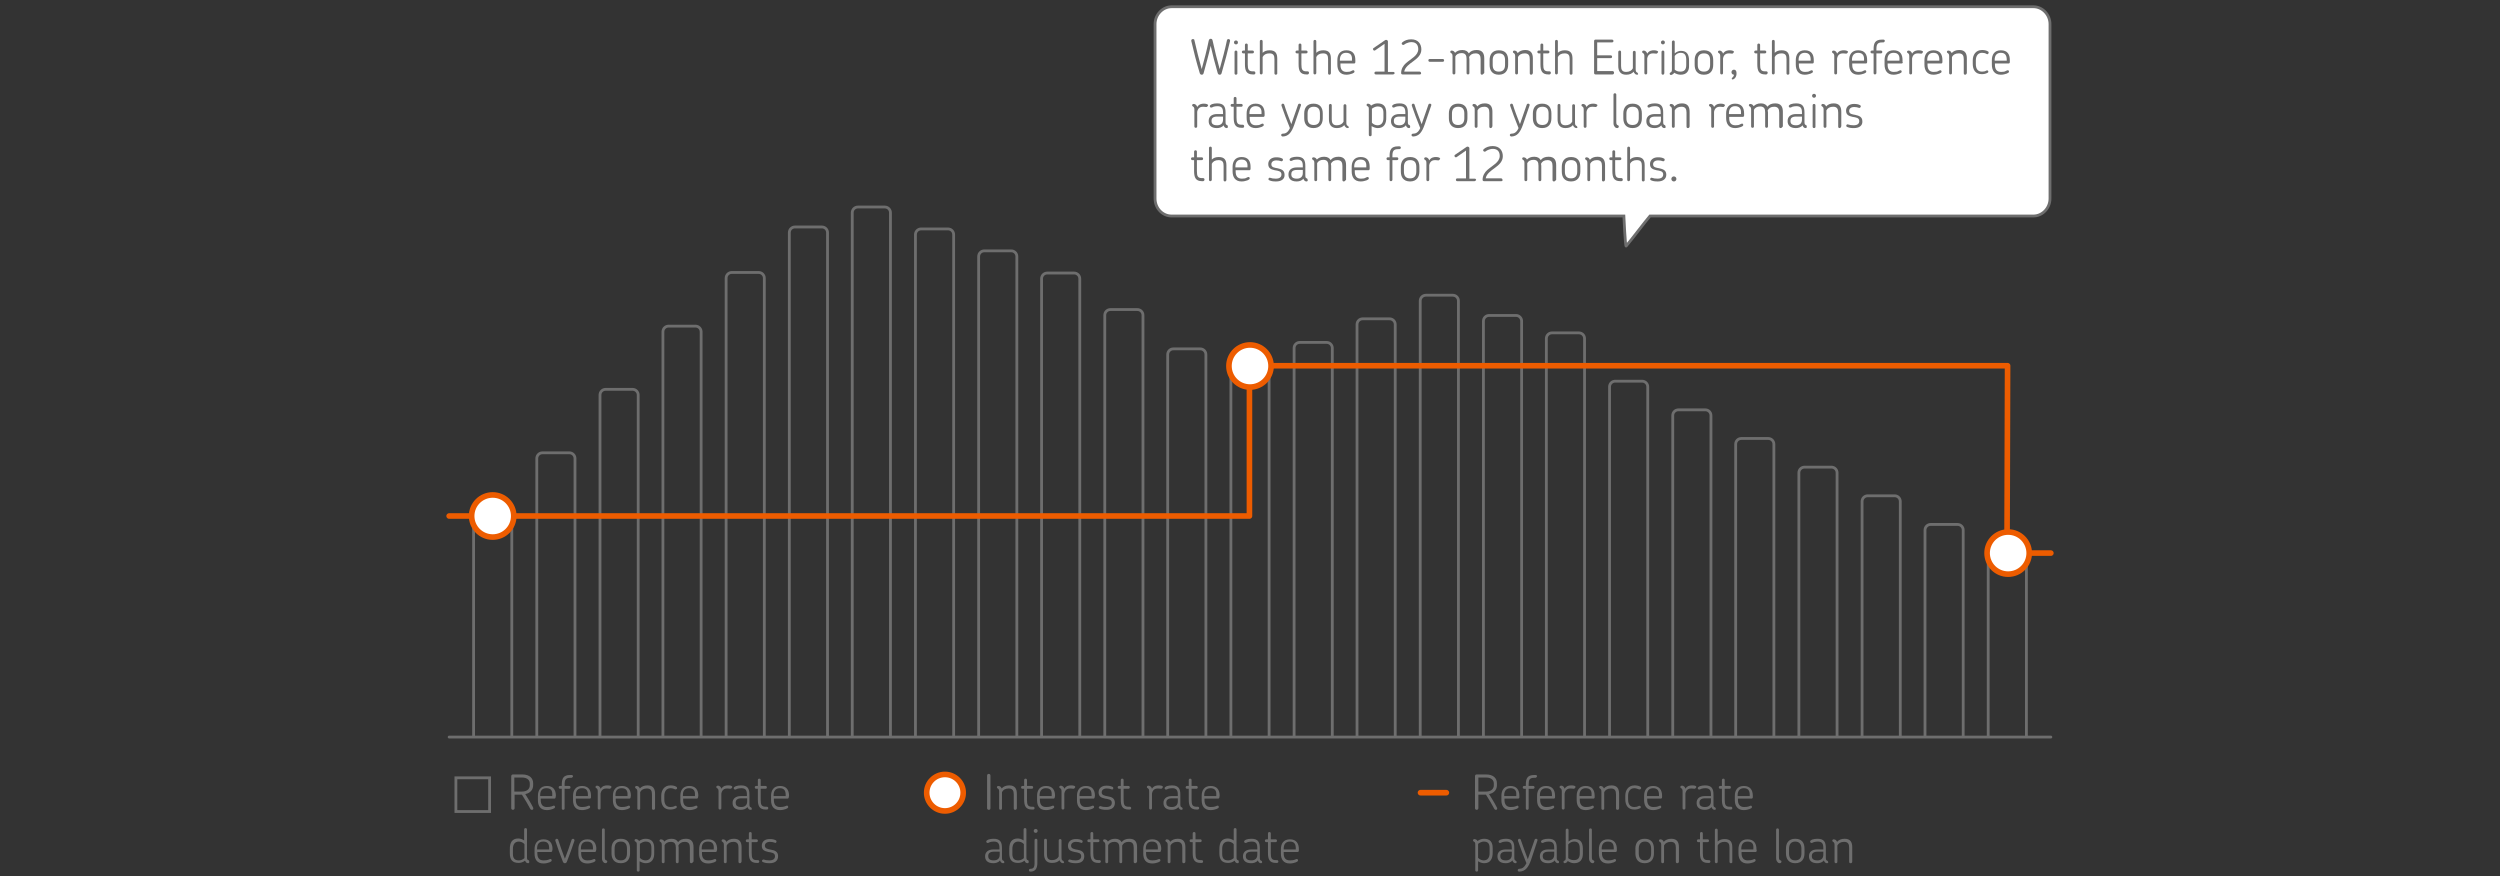 <?xml version="1.0" encoding="utf-8"?>
<!-- Generator: Adobe Illustrator 28.2.0, SVG Export Plug-In . SVG Version: 6.00 Build 0)  -->
<svg version="1.1" id="Layer_1" xmlns="http://www.w3.org/2000/svg" xmlns:xlink="http://www.w3.org/1999/xlink" x="0px" y="0px"
	 viewBox="0 0 890 312" style="enable-background:new 0 0 890 312;" xml:space="preserve">
<rect x="0" y="0" width="890" height="312" fill="#333333" stroke="none"/>
<style type="text/css">
	.st0{fill:none;stroke:#6E6E6E;stroke-miterlimit:10;}
	.st1{fill:none;stroke:#ED5C00;stroke-width:2;stroke-linecap:round;stroke-miterlimit:10;}
	.st2{fill:#6E6E6E;}
	.st3{fill:#FFFFFF;stroke:#ED5C00;stroke-width:2;stroke-linecap:round;stroke-linejoin:round;}
	.st4{fill:none;stroke:#ED5C00;stroke-width:2;stroke-linecap:round;stroke-linejoin:round;}
	.st5{fill:none;stroke:#6E6E6E;stroke-linecap:round;stroke-linejoin:round;}
	.st6{fill:#FFFFFF;stroke:#6E6E6E;stroke-miterlimit:10;}
</style>
<g>
	<rect x="162.3" y="276.9" class="st0" width="12" height="12"/>
	<line class="st1" x1="505.7" y1="282.2" x2="514.9" y2="282.2"/>
	<g>
		<g>
			<path class="st2" d="M189.3,288.3c-0.2,0-0.4-0.1-0.5-0.3c-0.9-1.7-1.9-3.4-3-5.1h-2.6v4.8c0,0.3-0.2,0.6-0.6,0.6
				c-0.3,0-0.6-0.2-0.6-0.6v-11.4c0-0.3,0.2-0.6,0.6-0.6h3.3c2.8,0,3.9,1.5,3.9,3.1v0.8c0,1.3-0.8,2.7-2.8,3.1c1,1.6,2,3.2,2.8,4.8
				C190,288,189.7,288.4,189.3,288.3L189.3,288.3z M188.6,278.9c0-1-0.7-2.1-2.8-2.1h-2.7v5h2.7c2.1,0,2.8-1.2,2.8-2.2V278.9
				L188.6,278.9z"/>
			<path class="st2" d="M197.8,283.8c0,0.3-0.2,0.5-0.4,0.5h-4.9v0.5c0,1.5,0.6,2.5,2.2,2.5c0.8,0,1.3-0.1,1.6-0.2
				c0.4-0.1,0.6-0.3,0.9-0.3c0.2,0,0.4,0.2,0.4,0.5s-0.3,0.5-0.8,0.7c-0.6,0.2-1.3,0.4-2.1,0.4c-2.4,0-3.2-1.6-3.2-3.5v-1.6
				c0-1.9,0.9-3.5,3.2-3.5s3.2,1.5,3.2,3.5L197.8,283.8L197.8,283.8z M194.5,280.6c-1.6,0-2.2,1-2.2,2.5v0.3h4.3V283
				C196.7,281.5,196.2,280.6,194.5,280.6z"/>
			<path class="st2" d="M203.4,276.9H203c-1.6,0-2,0.7-2,2.4v0.5h1.6c0.3,0,0.5,0.2,0.5,0.5s-0.2,0.5-0.5,0.5H201v7
				c0,0.3-0.2,0.5-0.5,0.5s-0.5-0.2-0.5-0.5v-7h-0.6c-0.3,0-0.5-0.2-0.5-0.5s0.2-0.5,0.5-0.5h0.6v-0.5c0-2.1,0.5-3.4,3-3.4h0.5
				c0.3,0,0.5,0.2,0.5,0.5C203.9,276.6,203.7,276.9,203.4,276.9z"/>
			<path class="st2" d="M210.4,283.8c0,0.3-0.2,0.5-0.4,0.5h-5v0.5c0,1.5,0.6,2.5,2.2,2.5c0.8,0,1.3-0.1,1.6-0.2
				c0.4-0.1,0.6-0.3,0.9-0.3c0.2,0,0.4,0.2,0.4,0.5s-0.3,0.5-0.8,0.7c-0.6,0.2-1.3,0.4-2.1,0.4c-2.4,0-3.2-1.6-3.2-3.5v-1.6
				c0-1.9,0.9-3.5,3.2-3.5s3.2,1.5,3.2,3.5L210.4,283.8L210.4,283.8z M207.2,280.6c-1.6,0-2.2,1-2.2,2.5v0.3h4.3V283
				C209.3,281.5,208.8,280.6,207.2,280.6z"/>
			<path class="st2" d="M217,280.8c-0.3,0-0.5-0.1-1.1-0.1c-0.7,0-1.8,0.2-2.1,1.8v5.2c0,0.3-0.2,0.5-0.5,0.5s-0.5-0.2-0.5-0.5v-6
				c0-0.7-0.2-0.9-0.5-1.1c-0.2-0.1-0.3-0.2-0.3-0.4c0-0.3,0.2-0.5,0.6-0.5c0.6,0,1.1,0.6,1.2,1.1c0.7-1.1,1.7-1.2,2.4-1.2
				s1.5,0.1,1.5,0.6C217.5,280.6,217.3,280.8,217,280.8L217,280.8z"/>
			<path class="st2" d="M224.5,283.8c0,0.3-0.2,0.5-0.4,0.5h-4.9v0.5c0,1.5,0.6,2.5,2.2,2.5c0.8,0,1.3-0.1,1.6-0.2
				c0.4-0.1,0.6-0.3,0.9-0.3c0.2,0,0.4,0.2,0.4,0.5s-0.3,0.5-0.8,0.7c-0.6,0.2-1.3,0.4-2.1,0.4c-2.4,0-3.2-1.6-3.2-3.5v-1.6
				c0-1.9,0.9-3.5,3.2-3.5s3.2,1.5,3.2,3.5L224.5,283.8L224.5,283.8z M221.3,280.6c-1.6,0-2.2,1-2.2,2.5v0.3h4.3V283
				C223.5,281.5,222.9,280.6,221.3,280.6z"/>
			<path class="st2" d="M232.6,288.3c-0.3,0-0.5-0.2-0.5-0.5v-5c0-1.3-0.4-2.1-1.8-2.1c-1.2,0-2,0.5-2.4,1.3v5.8
				c0,0.3-0.2,0.5-0.5,0.5s-0.5-0.2-0.5-0.5v-6c0-0.7-0.2-0.9-0.5-1.1c-0.2-0.1-0.3-0.2-0.3-0.4c0-0.3,0.2-0.5,0.5-0.5
				c0.2,0,0.6,0.1,0.8,0.3c0.2,0.2,0.3,0.4,0.4,0.6c0.6-0.7,1.5-1.1,2.7-1.1c2.1,0,2.7,1.3,2.7,3v5.1
				C233.2,288.1,233,288.3,232.6,288.3L232.6,288.3z"/>
			<path class="st2" d="M240.3,281c-0.5-0.2-0.9-0.4-1.6-0.4c-1.4,0-2.2,1.1-2.2,2.7v1.3c0,1.7,0.7,2.7,2.2,2.7
				c0.6,0,1.1-0.1,1.6-0.4c0.3-0.1,0.5,0,0.6,0.2s0,0.5-0.2,0.6c-0.7,0.4-1.4,0.5-2.1,0.5c-2.3,0-3.2-1.6-3.2-3.7v-1.2
				c0-2,1.1-3.7,3.3-3.7c0.7,0,1.5,0.1,2.1,0.5c0.2,0.1,0.3,0.4,0.2,0.7C240.8,281,240.5,281.1,240.3,281L240.3,281z"/>
			<path class="st2" d="M248.5,283.8c0,0.3-0.2,0.5-0.4,0.5h-4.9v0.5c0,1.5,0.6,2.5,2.2,2.5c0.8,0,1.3-0.1,1.6-0.2
				c0.4-0.1,0.6-0.3,0.9-0.3c0.2,0,0.4,0.2,0.4,0.5s-0.3,0.5-0.8,0.7c-0.6,0.2-1.3,0.4-2.1,0.4c-2.4,0-3.2-1.6-3.2-3.5v-1.6
				c0-1.9,0.9-3.5,3.2-3.5s3.2,1.5,3.2,3.5L248.5,283.8L248.5,283.8z M245.3,280.6c-1.6,0-2.2,1-2.2,2.5v0.3h4.3V283
				C247.5,281.5,246.9,280.6,245.3,280.6z"/>
			<path class="st2" d="M260,280.8c-0.3,0-0.5-0.1-1.1-0.1c-0.7,0-1.8,0.2-2.1,1.8v5.2c0,0.3-0.2,0.5-0.5,0.5
				c-0.3,0-0.5-0.2-0.5-0.5v-6c0-0.7-0.2-0.9-0.5-1.1c-0.2-0.1-0.3-0.2-0.3-0.4c0-0.3,0.2-0.5,0.6-0.5c0.7,0,1.1,0.6,1.2,1.1
				c0.7-1.1,1.7-1.2,2.4-1.2s1.5,0.1,1.5,0.6C260.5,280.6,260.3,280.8,260,280.8L260,280.8z"/>
			<path class="st2" d="M267.2,288.3c-0.3,0-0.5-0.1-0.7-0.3c-0.2-0.2-0.3-0.4-0.4-0.7c-0.6,0.8-1.6,1-2.4,1c-2.1,0-2.9-1.1-2.9-2.4
				v-0.1c0-1.3,0.9-2.4,3-2.4h2.1v-0.5c0-1.5-0.4-2.3-2-2.3c-0.6,0-1,0.1-1.4,0.2c-0.4,0.2-0.6,0.3-0.8,0.3c-0.2,0-0.5-0.2-0.5-0.5
				s0.3-0.5,0.7-0.7c0.6-0.2,1.2-0.3,1.9-0.3c2.4,0,3,1.2,3,3.3v3.4c0,0.7,0.1,1,0.5,1.1c0.2,0.1,0.3,0.2,0.3,0.4
				C267.8,288.1,267.6,288.3,267.2,288.3L267.2,288.3z M266,284.2h-2.1c-1.6,0-2,0.8-2,1.5v0.1c0,0.8,0.4,1.5,2,1.5
				c1.3,0,2.1-0.7,2.1-2V284.2L266,284.2z"/>
			<path class="st2" d="M273,288.2h-0.4c-2.3,0-2.8-1.4-2.8-3.5v-3.9h-0.6c-0.3,0-0.5-0.2-0.5-0.5s0.2-0.5,0.5-0.5h0.6v-2.1
				c0-0.3,0.2-0.5,0.5-0.5s0.5,0.2,0.5,0.5v2.1h1.7c0.3,0,0.5,0.2,0.5,0.5s-0.2,0.5-0.5,0.5h-1.7v3.9c0,1.8,0.3,2.5,1.8,2.5h0.4
				c0.3,0,0.5,0.2,0.5,0.5S273.3,288.2,273,288.2L273,288.2z"/>
			<path class="st2" d="M280.8,283.8c0,0.3-0.2,0.5-0.4,0.5h-4.9v0.5c0,1.5,0.6,2.5,2.2,2.5c0.8,0,1.3-0.1,1.6-0.2
				c0.4-0.1,0.6-0.3,0.9-0.3c0.2,0,0.4,0.2,0.4,0.5s-0.3,0.5-0.8,0.7c-0.6,0.2-1.3,0.4-2.1,0.4c-2.4,0-3.2-1.6-3.2-3.5v-1.6
				c0-1.9,0.9-3.5,3.2-3.5s3.2,1.5,3.2,3.5L280.8,283.8L280.8,283.8z M277.6,280.6c-1.5,0-2.2,1-2.2,2.5v0.3h4.3V283
				C279.7,281.5,279.2,280.6,277.6,280.6z"/>
			<path class="st2" d="M188,307.3c-0.2,0-0.6-0.1-0.8-0.4c-0.1-0.1-0.2-0.3-0.3-0.5c-0.7,0.6-1.6,0.8-2.3,0.8
				c-2.2,0-3.1-1.2-3.1-3.4v-1.6c0-2.2,0.8-3.7,3-3.7c0.6,0,1.4,0.2,2.1,0.7v-3.9c0-0.3,0.2-0.5,0.5-0.5s0.5,0.2,0.5,0.5v9.8
				c0,0.8,0.1,1,0.5,1.1c0.2,0.1,0.3,0.2,0.3,0.4C188.5,307.1,188.3,307.3,188,307.3L188,307.3z M186.7,300.5
				c-0.6-0.7-1.5-0.9-2-0.9c-1.4,0-2.1,1-2.1,2.6v1.8c0,1.5,0.6,2.3,2.1,2.3c0.6,0,1.3-0.2,2-0.8V300.5L186.7,300.5z"/>
			<path class="st2" d="M196.6,302.8c0,0.3-0.2,0.5-0.4,0.5h-4.9v0.5c0,1.5,0.6,2.5,2.2,2.5c0.8,0,1.3-0.1,1.6-0.2
				c0.4-0.1,0.6-0.3,0.9-0.3c0.2,0,0.4,0.2,0.4,0.5s-0.3,0.5-0.8,0.7c-0.6,0.2-1.3,0.4-2.1,0.4c-2.4,0-3.2-1.6-3.2-3.5v-1.6
				c0-1.9,0.9-3.5,3.2-3.5s3.2,1.5,3.2,3.5L196.6,302.8L196.6,302.8z M193.4,299.6c-1.6,0-2.2,1-2.2,2.5v0.3h4.3V302
				C195.5,300.5,195,299.6,193.4,299.6z"/>
			<path class="st2" d="M201.8,306.8c-0.2,0.4-0.4,0.5-0.7,0.5s-0.5-0.1-0.7-0.5c-1-2.5-1.9-5-2.7-7.5c-0.1-0.4,0.2-0.7,0.5-0.7
				c0.2,0,0.4,0.1,0.5,0.3c0.7,2.2,1.5,4.5,2.4,6.8c0.9-2.3,1.7-4.6,2.4-6.8c0.1-0.2,0.3-0.3,0.5-0.3c0.3,0,0.6,0.3,0.5,0.7
				C203.7,301.7,202.8,304.3,201.8,306.8L201.8,306.8z"/>
			<path class="st2" d="M212.2,302.8c0,0.3-0.2,0.5-0.4,0.5h-4.9v0.5c0,1.5,0.6,2.5,2.2,2.5c0.8,0,1.3-0.1,1.6-0.2
				c0.4-0.1,0.6-0.3,0.9-0.3c0.2,0,0.4,0.2,0.4,0.5s-0.3,0.5-0.8,0.7c-0.6,0.2-1.3,0.4-2.1,0.4c-2.4,0-3.2-1.6-3.2-3.5v-1.6
				c0-1.9,0.9-3.5,3.2-3.5s3.2,1.5,3.2,3.5L212.2,302.8L212.2,302.8z M209,299.6c-1.6,0-2.2,1-2.2,2.5v0.3h4.3V302
				C211.1,300.5,210.6,299.6,209,299.6z"/>
			<path class="st2" d="M215.6,307.3c-0.2,0-0.6-0.1-0.8-0.4c-0.4-0.4-0.5-0.9-0.5-1.4v-10.1c0-0.3,0.2-0.5,0.5-0.5s0.5,0.2,0.5,0.5
				v9.8c0,0.8,0.2,1,0.6,1.1c0.2,0.1,0.3,0.2,0.3,0.4C216.1,307.1,215.9,307.3,215.6,307.3L215.6,307.3z"/>
			<path class="st2" d="M221,307.3c-2.4,0-3.3-1.6-3.3-3.5v-1.7c0-1.9,0.9-3.5,3.3-3.5s3.3,1.5,3.3,3.5v1.7
				C224.3,305.7,223.4,307.3,221,307.3z M223.2,302.1c0-1.5-0.6-2.5-2.2-2.5s-2.2,1-2.2,2.5v1.7c0,1.5,0.6,2.5,2.2,2.5
				s2.2-1,2.2-2.5V302.1z"/>
			<path class="st2" d="M229.9,307.3c-0.6,0-1.4-0.2-2.2-0.7v3.2c0,0.3-0.2,0.5-0.5,0.5s-0.5-0.2-0.5-0.5v-9.1
				c0-0.7-0.1-0.9-0.5-1.1c-0.2-0.1-0.3-0.2-0.3-0.4c0-0.3,0.2-0.5,0.5-0.5c0.2,0,0.5,0.1,0.8,0.3c0.1,0.1,0.2,0.3,0.3,0.4
				c0.7-0.5,1.5-0.8,2.3-0.8c2.2,0,3.1,1.2,3.1,3.3v1.6C233,305.7,232.1,307.3,229.9,307.3L229.9,307.3z M231.9,301.9
				c0-1.5-0.5-2.3-2.1-2.3c-0.6,0-1.3,0.3-2,0.8v5c0.6,0.7,1.5,0.9,2,0.9c1.4,0,2.1-1,2.1-2.6V301.9L231.9,301.9z"/>
			<path class="st2" d="M246.1,307.3c-0.3,0-0.5-0.2-0.5-0.5v-5c0-1.3-0.4-2.1-1.8-2.1c-1.2,0-1.9,0.5-2.3,1.3
				c0,0.2,0.1,0.5,0.1,0.7v5.1c0,0.3-0.2,0.5-0.5,0.5s-0.5-0.2-0.5-0.5v-5c0-1.3-0.4-2.1-1.8-2.1c-1.1,0-1.9,0.5-2.2,1.2v5.9
				c0,0.3-0.2,0.5-0.5,0.5s-0.5-0.2-0.5-0.5v-6c0-0.7-0.2-0.9-0.5-1.1c-0.2-0.1-0.3-0.2-0.3-0.4c0-0.3,0.2-0.5,0.5-0.5
				c0.2,0,0.6,0.1,0.8,0.3c0.2,0.1,0.3,0.3,0.4,0.5c0.6-0.6,1.4-1,2.6-1c1.2,0,1.9,0.5,2.3,1.2c0.6-0.8,1.5-1.2,2.8-1.2
				c2.1,0,2.7,1.3,2.7,3v5.1C246.6,307.1,246.4,307.3,246.1,307.3L246.1,307.3z"/>
			<path class="st2" d="M255.2,302.8c0,0.3-0.2,0.5-0.4,0.5h-4.9v0.5c0,1.5,0.6,2.5,2.2,2.5c0.8,0,1.3-0.1,1.6-0.2
				c0.4-0.1,0.6-0.3,0.9-0.3c0.2,0,0.4,0.2,0.4,0.5s-0.3,0.5-0.8,0.7c-0.6,0.2-1.3,0.4-2.1,0.4c-2.4,0-3.2-1.6-3.2-3.5v-1.6
				c0-1.9,0.9-3.5,3.2-3.5s3.2,1.5,3.2,3.5L255.2,302.8L255.2,302.8z M252,299.6c-1.6,0-2.2,1-2.2,2.5v0.3h4.3V302
				C254.2,300.5,253.6,299.6,252,299.6z"/>
			<path class="st2" d="M263.4,307.3c-0.3,0-0.5-0.2-0.5-0.5v-5c0-1.3-0.4-2.1-1.8-2.1c-1.2,0-2,0.5-2.4,1.3v5.8
				c0,0.3-0.2,0.5-0.5,0.5s-0.5-0.2-0.5-0.5v-6c0-0.7-0.2-0.9-0.5-1.1c-0.2-0.1-0.3-0.2-0.3-0.4c0-0.3,0.2-0.5,0.5-0.5
				c0.2,0,0.6,0.1,0.8,0.3c0.2,0.2,0.3,0.4,0.4,0.6c0.6-0.7,1.5-1.1,2.7-1.1c2.1,0,2.7,1.3,2.7,3v5.1
				C263.9,307.1,263.7,307.3,263.4,307.3L263.4,307.3z"/>
			<path class="st2" d="M269.8,307.2h-0.4c-2.3,0-2.8-1.4-2.8-3.5v-3.9H266c-0.3,0-0.5-0.2-0.5-0.5s0.2-0.5,0.5-0.5h0.6v-2.1
				c0-0.3,0.2-0.5,0.5-0.5s0.5,0.2,0.5,0.5v2.1h1.7c0.3,0,0.5,0.2,0.5,0.5s-0.2,0.5-0.5,0.5h-1.7v3.9c0,1.8,0.3,2.5,1.8,2.5h0.4
				c0.3,0,0.5,0.2,0.5,0.5S270.1,307.2,269.8,307.2L269.8,307.2z"/>
			<path class="st2" d="M274,307.3c-1,0-1.7-0.1-2.4-0.4c-0.3-0.1-0.4-0.4-0.3-0.6s0.4-0.4,0.6-0.3c0.6,0.2,1.1,0.3,2,0.3
				c1.4,0,2-0.6,2-1.5c0-1.2-1.2-1.3-2.4-1.5c-1.2-0.3-2.3-0.6-2.3-2.2s1.2-2.4,2.8-2.4c0.9,0,1.5,0.1,2.1,0.4
				c0.3,0.1,0.4,0.4,0.3,0.7c-0.1,0.2-0.4,0.4-0.6,0.2c-0.6-0.2-1-0.3-1.7-0.3c-1.2,0-1.8,0.6-1.8,1.4c0,1,1.1,1.2,2.2,1.4
				c1.2,0.2,2.5,0.6,2.5,2.3S275.8,307.3,274,307.3L274,307.3z"/>
		</g>
		<g>
			<path class="st2" d="M532.5,288.3c-0.2,0-0.4-0.1-0.5-0.3c-0.9-1.7-1.9-3.4-3-5.1h-2.7v4.8c0,0.3-0.2,0.6-0.6,0.6
				c-0.3,0-0.6-0.2-0.6-0.6v-11.4c0-0.3,0.2-0.6,0.6-0.6h3.3c2.8,0,3.9,1.5,3.9,3.1v0.8c0,1.3-0.8,2.7-2.8,3.1c1,1.6,2,3.2,2.8,4.8
				C533.2,288,532.8,288.4,532.5,288.3L532.5,288.3z M531.8,278.9c0-1-0.7-2.1-2.8-2.1h-2.7v5h2.7c2.1,0,2.8-1.2,2.8-2.2V278.9
				L531.8,278.9z"/>
			<path class="st2" d="M540.9,283.8c0,0.3-0.2,0.5-0.4,0.5h-4.9v0.5c0,1.5,0.7,2.5,2.2,2.5c0.8,0,1.3-0.1,1.6-0.2
				c0.4-0.1,0.6-0.3,0.8-0.3s0.4,0.2,0.4,0.5s-0.3,0.5-0.8,0.7c-0.6,0.2-1.3,0.4-2.1,0.4c-2.3,0-3.2-1.6-3.2-3.5v-1.6
				c0-1.9,0.9-3.5,3.2-3.5s3.2,1.5,3.2,3.5V283.8L540.9,283.8z M537.7,280.6c-1.5,0-2.2,1-2.2,2.5v0.3h4.3V283
				C539.9,281.5,539.3,280.6,537.7,280.6L537.7,280.6z"/>
			<path class="st2" d="M546.6,276.9h-0.4c-1.7,0-2,0.7-2,2.4v0.5h1.6c0.3,0,0.5,0.2,0.5,0.5s-0.2,0.5-0.5,0.5h-1.6v7
				c0,0.3-0.2,0.5-0.5,0.5s-0.5-0.2-0.5-0.5v-7h-0.6c-0.3,0-0.5-0.2-0.5-0.5s0.2-0.5,0.5-0.5h0.6v-0.5c0-2.1,0.5-3.4,3-3.4h0.5
				c0.3,0,0.5,0.2,0.5,0.5C547.1,276.6,546.9,276.9,546.6,276.9z"/>
			<path class="st2" d="M553.6,283.8c0,0.3-0.2,0.5-0.4,0.5h-4.9v0.5c0,1.5,0.7,2.5,2.2,2.5c0.8,0,1.3-0.1,1.6-0.2
				c0.4-0.1,0.6-0.3,0.8-0.3s0.4,0.2,0.4,0.5s-0.3,0.5-0.8,0.7c-0.6,0.2-1.3,0.4-2.1,0.4c-2.3,0-3.2-1.6-3.2-3.5v-1.6
				c0-1.9,0.9-3.5,3.2-3.5s3.2,1.5,3.2,3.5V283.8L553.6,283.8z M550.4,280.6c-1.5,0-2.2,1-2.2,2.5v0.3h4.3V283
				C552.5,281.5,552,280.6,550.4,280.6L550.4,280.6z"/>
			<path class="st2" d="M560.2,280.8c-0.3,0-0.5-0.1-1.1-0.1c-0.7,0-1.8,0.2-2.1,1.8v5.2c0,0.3-0.2,0.5-0.5,0.5s-0.5-0.2-0.5-0.5v-6
				c0-0.7-0.2-0.9-0.5-1.1c-0.2-0.1-0.3-0.2-0.3-0.4c0-0.3,0.2-0.5,0.6-0.5c0.7,0,1.1,0.6,1.2,1.1c0.7-1.1,1.7-1.2,2.4-1.2
				s1.5,0.1,1.5,0.6C560.7,280.6,560.5,280.8,560.2,280.8L560.2,280.8z"/>
			<path class="st2" d="M567.7,283.8c0,0.3-0.2,0.5-0.4,0.5h-4.9v0.5c0,1.5,0.7,2.5,2.2,2.5c0.8,0,1.3-0.1,1.6-0.2
				c0.4-0.1,0.6-0.3,0.8-0.3s0.4,0.2,0.4,0.5s-0.3,0.5-0.8,0.7c-0.6,0.2-1.3,0.4-2.1,0.4c-2.3,0-3.2-1.6-3.2-3.5v-1.6
				c0-1.9,0.9-3.5,3.2-3.5s3.2,1.5,3.2,3.5V283.8L567.7,283.8z M564.5,280.6c-1.5,0-2.2,1-2.2,2.5v0.3h4.3V283
				C566.7,281.5,566.1,280.6,564.5,280.6L564.5,280.6z"/>
			<path class="st2" d="M575.8,288.3c-0.3,0-0.5-0.2-0.5-0.5v-5c0-1.3-0.4-2.1-1.8-2.1c-1.2,0-2,0.5-2.4,1.3v5.8
				c0,0.3-0.2,0.5-0.5,0.5s-0.5-0.2-0.5-0.5v-6c0-0.7-0.2-0.9-0.5-1.1c-0.2-0.1-0.3-0.2-0.3-0.4c0-0.3,0.2-0.5,0.5-0.5
				c0.2,0,0.6,0.1,0.8,0.3c0.2,0.2,0.3,0.4,0.4,0.6c0.6-0.7,1.5-1.1,2.7-1.1c2.1,0,2.7,1.3,2.7,3v5.1
				C576.4,288.1,576.2,288.3,575.8,288.3L575.8,288.3z"/>
			<path class="st2" d="M583.4,281c-0.5-0.2-1-0.4-1.6-0.4c-1.4,0-2.2,1.1-2.2,2.7v1.3c0,1.7,0.7,2.7,2.2,2.7c0.6,0,1.1-0.1,1.6-0.4
				c0.3-0.1,0.5,0,0.7,0.2c0.1,0.2,0,0.5-0.2,0.6c-0.7,0.4-1.4,0.5-2.1,0.5c-2.3,0-3.2-1.6-3.2-3.7v-1.2c0-2,1.1-3.7,3.3-3.7
				c0.7,0,1.5,0.1,2.1,0.5c0.2,0.1,0.3,0.4,0.2,0.7C584,281,583.7,281.1,583.4,281L583.4,281z"/>
			<path class="st2" d="M591.7,283.8c0,0.3-0.2,0.5-0.4,0.5h-4.9v0.5c0,1.5,0.7,2.5,2.2,2.5c0.8,0,1.3-0.1,1.6-0.2
				c0.4-0.1,0.6-0.3,0.8-0.3s0.4,0.2,0.4,0.5s-0.3,0.5-0.8,0.7c-0.6,0.2-1.3,0.4-2.1,0.4c-2.3,0-3.2-1.6-3.2-3.5v-1.6
				c0-1.9,0.9-3.5,3.2-3.5s3.2,1.5,3.2,3.5V283.8L591.7,283.8z M588.5,280.6c-1.5,0-2.2,1-2.2,2.5v0.3h4.3V283
				C590.6,281.5,590.1,280.6,588.5,280.6L588.5,280.6z"/>
			<path class="st2" d="M603.2,280.8c-0.3,0-0.5-0.1-1.1-0.1c-0.7,0-1.8,0.2-2.1,1.8v5.2c0,0.3-0.2,0.5-0.5,0.5s-0.5-0.2-0.5-0.5v-6
				c0-0.7-0.2-0.9-0.5-1.1c-0.2-0.1-0.3-0.2-0.3-0.4c0-0.3,0.2-0.5,0.6-0.5c0.7,0,1.1,0.6,1.2,1.1c0.7-1.1,1.7-1.2,2.4-1.2
				s1.5,0.1,1.5,0.6C603.7,280.6,603.5,280.8,603.2,280.8L603.2,280.8z"/>
			<path class="st2" d="M610.4,288.3c-0.3,0-0.5-0.1-0.7-0.3c-0.2-0.2-0.3-0.4-0.4-0.7c-0.6,0.8-1.6,1-2.4,1c-2.1,0-2.9-1.1-2.9-2.4
				v-0.1c0-1.3,0.8-2.4,3-2.4h2.1v-0.5c0-1.5-0.4-2.3-2-2.3c-0.6,0-1,0.1-1.4,0.2c-0.4,0.2-0.6,0.3-0.8,0.3s-0.5-0.2-0.5-0.5
				s0.3-0.5,0.7-0.7c0.6-0.2,1.2-0.3,1.9-0.3c2.4,0,3,1.2,3,3.3v3.4c0,0.7,0.1,1,0.5,1.1c0.2,0.1,0.3,0.2,0.3,0.4
				C611,288.1,610.7,288.3,610.4,288.3L610.4,288.3z M609.1,284.2H607c-1.6,0-2,0.8-2,1.5v0.1c0,0.8,0.4,1.5,2,1.5
				c1.3,0,2.1-0.7,2.1-2V284.2L609.1,284.2z"/>
			<path class="st2" d="M616.2,288.2h-0.4c-2.3,0-2.8-1.4-2.8-3.5v-3.9h-0.6c-0.3,0-0.5-0.2-0.5-0.5s0.2-0.5,0.5-0.5h0.6v-2.1
				c0-0.3,0.2-0.5,0.5-0.5s0.5,0.2,0.5,0.5v2.1h1.7c0.3,0,0.5,0.2,0.5,0.5s-0.2,0.5-0.5,0.5H614v3.9c0,1.8,0.3,2.5,1.8,2.5h0.4
				c0.3,0,0.5,0.2,0.5,0.5S616.5,288.2,616.2,288.2L616.2,288.2z"/>
			<path class="st2" d="M624,283.8c0,0.3-0.2,0.5-0.4,0.5h-4.9v0.5c0,1.5,0.7,2.5,2.2,2.5c0.8,0,1.3-0.1,1.6-0.2
				c0.4-0.1,0.6-0.3,0.8-0.3s0.4,0.2,0.4,0.5s-0.3,0.5-0.8,0.7c-0.6,0.2-1.3,0.4-2.1,0.4c-2.3,0-3.2-1.6-3.2-3.5v-1.6
				c0-1.9,0.9-3.5,3.2-3.5s3.2,1.5,3.2,3.5V283.8L624,283.8z M620.8,280.6c-1.5,0-2.2,1-2.2,2.5v0.3h4.3V283
				C622.9,281.5,622.4,280.6,620.8,280.6L620.8,280.6z"/>
			<path class="st2" d="M528.4,307.3c-0.6,0-1.5-0.2-2.2-0.7v3.2c0,0.3-0.2,0.5-0.5,0.5s-0.5-0.2-0.5-0.5v-9.1
				c0-0.7-0.1-0.9-0.5-1.1c-0.2-0.1-0.3-0.2-0.3-0.4c0-0.3,0.2-0.5,0.5-0.5c0.2,0,0.5,0.1,0.8,0.3c0.1,0.1,0.2,0.3,0.3,0.4
				c0.7-0.5,1.5-0.8,2.3-0.8c2.2,0,3.1,1.2,3.1,3.3v1.6C531.4,305.7,530.6,307.3,528.4,307.3L528.4,307.3z M530.3,301.9
				c0-1.5-0.5-2.3-2.1-2.3c-0.6,0-1.3,0.3-2,0.8v5c0.7,0.7,1.5,0.9,2,0.9c1.4,0,2.1-1,2.1-2.6V301.9L530.3,301.9z"/>
			<path class="st2" d="M539.5,307.3c-0.3,0-0.5-0.1-0.7-0.3c-0.2-0.2-0.3-0.4-0.4-0.7c-0.6,0.8-1.6,1-2.4,1c-2.1,0-2.9-1.1-2.9-2.4
				v-0.1c0-1.3,0.8-2.4,3-2.4h2.1v-0.5c0-1.5-0.4-2.3-2-2.3c-0.6,0-1,0.1-1.4,0.2c-0.4,0.2-0.6,0.3-0.8,0.3s-0.5-0.2-0.5-0.5
				s0.3-0.5,0.7-0.7c0.6-0.2,1.2-0.3,1.9-0.3c2.4,0,3,1.2,3,3.3v3.4c0,0.7,0.1,1,0.5,1.1c0.2,0.1,0.3,0.2,0.3,0.4
				C540,307.1,539.8,307.3,539.5,307.3L539.5,307.3z M538.2,303.2h-2.1c-1.6,0-2,0.8-2,1.5v0.1c0,0.8,0.4,1.5,2,1.5
				c1.3,0,2.1-0.7,2.1-2V303.2L538.2,303.2z"/>
			<path class="st2" d="M545.1,306c-1,2.9-2.1,4.2-4.2,4.3c-0.4,0-0.6-0.2-0.6-0.5c0-0.2,0.2-0.5,0.5-0.5c1,0,1.8-0.4,2.6-2
				c-1.2-2.9-2.2-5.7-3-8c-0.1-0.4,0.2-0.7,0.5-0.7c0.2,0,0.4,0.1,0.5,0.4c0.7,2,1.5,4.3,2.5,6.9l2.4-6.9c0.1-0.3,0.3-0.4,0.5-0.4
				c0.4,0,0.7,0.3,0.5,0.7L545.1,306L545.1,306z"/>
			<path class="st2" d="M554.6,307.3c-0.3,0-0.5-0.1-0.7-0.3c-0.2-0.2-0.3-0.4-0.4-0.7c-0.6,0.8-1.6,1-2.4,1c-2.1,0-2.9-1.1-2.9-2.4
				v-0.1c0-1.3,0.8-2.4,3-2.4h2.1v-0.5c0-1.5-0.4-2.3-2-2.3c-0.6,0-1,0.1-1.4,0.2c-0.4,0.2-0.6,0.3-0.8,0.3s-0.5-0.2-0.5-0.5
				s0.3-0.5,0.7-0.7c0.6-0.2,1.2-0.3,1.9-0.3c2.4,0,3,1.2,3,3.3v3.4c0,0.7,0.1,1,0.5,1.1c0.2,0.1,0.3,0.2,0.3,0.4
				C555.1,307.1,554.9,307.3,554.6,307.3L554.6,307.3z M553.3,303.2h-2.1c-1.6,0-2,0.8-2,1.5v0.1c0,0.8,0.4,1.5,2,1.5
				c1.3,0,2.1-0.7,2.1-2V303.2L553.3,303.2z"/>
			<path class="st2" d="M560.4,307.3c-0.8,0-1.6-0.3-2.3-0.8c0,0.1-0.2,0.3-0.2,0.4c-0.3,0.2-0.6,0.4-0.8,0.4
				c-0.3,0-0.5-0.2-0.5-0.5c0-0.2,0.1-0.3,0.3-0.4c0.4-0.1,0.5-0.4,0.5-1.1v-9.8c0-0.3,0.2-0.5,0.5-0.5s0.5,0.2,0.5,0.5v4.1
				c0.7-0.6,1.5-0.9,2.2-0.9c2.2,0,2.9,1.4,2.9,3.5v1.7C563.5,306,562.5,307.3,560.4,307.3L560.4,307.3z M562.4,302.1
				c0-1.6-0.5-2.5-2-2.5c-0.7,0-1.5,0.3-2.1,1v4.9c0.6,0.5,1.2,0.7,2,0.7c1.5,0,2.1-0.8,2.1-2.4V302.1z"/>
			<path class="st2" d="M567,307.3c-0.2,0-0.6-0.1-0.8-0.4c-0.4-0.4-0.5-0.9-0.5-1.4v-10.1c0-0.3,0.2-0.5,0.5-0.5s0.5,0.2,0.5,0.5
				v9.8c0,0.8,0.2,1,0.6,1.1c0.2,0.1,0.3,0.2,0.3,0.4C567.5,307.1,567.3,307.3,567,307.3L567,307.3z"/>
			<path class="st2" d="M575.6,302.8c0,0.3-0.2,0.5-0.4,0.5h-4.9v0.5c0,1.5,0.7,2.5,2.2,2.5c0.8,0,1.3-0.1,1.6-0.2
				c0.4-0.1,0.6-0.3,0.8-0.3s0.4,0.2,0.4,0.5s-0.3,0.5-0.8,0.7c-0.6,0.2-1.3,0.4-2.1,0.4c-2.3,0-3.2-1.6-3.2-3.5v-1.6
				c0-1.9,0.9-3.5,3.2-3.5s3.2,1.5,3.2,3.5V302.8L575.6,302.8z M572.4,299.6c-1.5,0-2.2,1-2.2,2.5v0.3h4.3V302
				C574.5,300.5,574,299.6,572.4,299.6L572.4,299.6z"/>
			<path class="st2" d="M585.5,307.3c-2.4,0-3.3-1.6-3.3-3.5v-1.7c0-1.9,0.9-3.5,3.3-3.5s3.3,1.5,3.3,3.5v1.7
				C588.8,305.7,587.9,307.3,585.5,307.3z M587.8,302.1c0-1.5-0.7-2.5-2.2-2.5s-2.2,1-2.2,2.5v1.7c0,1.5,0.6,2.5,2.2,2.5
				s2.2-1,2.2-2.5V302.1z"/>
			<path class="st2" d="M597.1,307.3c-0.3,0-0.5-0.2-0.5-0.5v-5c0-1.3-0.4-2.1-1.8-2.1c-1.2,0-2,0.5-2.4,1.3v5.8
				c0,0.3-0.2,0.5-0.5,0.5s-0.5-0.2-0.5-0.5v-6c0-0.7-0.2-0.9-0.5-1.1c-0.2-0.1-0.3-0.2-0.3-0.4c0-0.3,0.2-0.5,0.5-0.5
				c0.2,0,0.6,0.1,0.8,0.3c0.2,0.2,0.3,0.4,0.4,0.6c0.6-0.7,1.5-1.1,2.7-1.1c2.1,0,2.7,1.3,2.7,3v5.1
				C597.7,307.1,597.4,307.3,597.1,307.3L597.1,307.3z"/>
			<path class="st2" d="M608.4,307.2H608c-2.3,0-2.8-1.4-2.8-3.5v-3.9h-0.6c-0.3,0-0.5-0.2-0.5-0.5s0.2-0.5,0.5-0.5h0.6v-2.1
				c0-0.3,0.2-0.5,0.5-0.5s0.5,0.2,0.5,0.5v2.1h1.7c0.3,0,0.5,0.2,0.5,0.5s-0.2,0.5-0.5,0.5h-1.7v3.9c0,1.8,0.3,2.5,1.8,2.5h0.4
				c0.3,0,0.5,0.2,0.5,0.5S608.7,307.2,608.4,307.2L608.4,307.2z"/>
			<path class="st2" d="M616.2,307.3c-0.3,0-0.5-0.2-0.5-0.5v-5c0-1.3-0.3-2.1-1.8-2.1c-1.2,0-2,0.5-2.4,1.3v5.8
				c0,0.3-0.2,0.5-0.5,0.5s-0.5-0.2-0.5-0.5v-11.3c0-0.3,0.2-0.5,0.5-0.5s0.5,0.2,0.5,0.5v4.1c0.6-0.6,1.4-0.9,2.5-0.9
				c2.2,0,2.7,1.3,2.7,3v5.1C616.8,307.1,616.5,307.3,616.2,307.3L616.2,307.3z"/>
			<path class="st2" d="M625.4,302.8c0,0.3-0.2,0.5-0.4,0.5h-5v0.5c0,1.5,0.7,2.5,2.2,2.5c0.8,0,1.3-0.1,1.6-0.2
				c0.4-0.1,0.6-0.3,0.8-0.3s0.4,0.2,0.4,0.5s-0.3,0.5-0.8,0.7c-0.6,0.2-1.3,0.4-2.1,0.4c-2.3,0-3.2-1.6-3.2-3.5v-1.6
				c0-1.9,0.9-3.5,3.2-3.5s3.2,1.5,3.2,3.5L625.4,302.8L625.4,302.8z M622.1,299.6c-1.5,0-2.2,1-2.2,2.5v0.3h4.3V302
				C624.3,300.5,623.8,299.6,622.1,299.6L622.1,299.6z"/>
			<path class="st2" d="M633.6,307.3c-0.2,0-0.6-0.1-0.8-0.4c-0.4-0.4-0.5-0.9-0.5-1.4v-10.1c0-0.3,0.2-0.5,0.5-0.5s0.5,0.2,0.5,0.5
				v9.8c0,0.8,0.2,1,0.6,1.1c0.2,0.1,0.3,0.2,0.3,0.4C634.2,307.1,633.9,307.3,633.6,307.3L633.6,307.3z"/>
			<path class="st2" d="M639.1,307.3c-2.4,0-3.3-1.6-3.3-3.5v-1.7c0-1.9,0.9-3.5,3.3-3.5s3.3,1.5,3.3,3.5v1.7
				C642.4,305.7,641.5,307.3,639.1,307.3z M641.3,302.1c0-1.5-0.7-2.5-2.2-2.5s-2.2,1-2.2,2.5v1.7c0,1.5,0.6,2.5,2.2,2.5
				s2.2-1,2.2-2.5V302.1z"/>
			<path class="st2" d="M650.4,307.3c-0.3,0-0.5-0.1-0.7-0.3c-0.2-0.2-0.3-0.4-0.4-0.7c-0.6,0.8-1.6,1-2.4,1c-2.1,0-2.9-1.1-2.9-2.4
				v-0.1c0-1.3,0.8-2.4,3-2.4h2.1v-0.5c0-1.5-0.4-2.3-2-2.3c-0.6,0-1,0.1-1.4,0.2c-0.4,0.2-0.6,0.3-0.8,0.3s-0.5-0.2-0.5-0.5
				s0.3-0.5,0.7-0.7c0.6-0.2,1.2-0.3,1.9-0.3c2.4,0,3,1.2,3,3.3v3.4c0,0.7,0.1,1,0.5,1.1c0.2,0.1,0.3,0.2,0.3,0.4
				C651,307.1,650.7,307.3,650.4,307.3L650.4,307.3z M649.1,303.2H647c-1.6,0-2,0.8-2,1.5v0.1c0,0.8,0.4,1.5,2,1.5
				c1.3,0,2.1-0.7,2.1-2V303.2L649.1,303.2z"/>
			<path class="st2" d="M658.8,307.3c-0.3,0-0.5-0.2-0.5-0.5v-5c0-1.3-0.4-2.1-1.8-2.1c-1.2,0-2,0.5-2.4,1.3v5.8
				c0,0.3-0.2,0.5-0.5,0.5s-0.5-0.2-0.5-0.5v-6c0-0.7-0.2-0.9-0.5-1.1c-0.2-0.1-0.3-0.2-0.3-0.4c0-0.3,0.2-0.5,0.5-0.5
				c0.2,0,0.6,0.1,0.8,0.3c0.2,0.2,0.3,0.4,0.4,0.6c0.6-0.7,1.5-1.1,2.7-1.1c2.1,0,2.7,1.3,2.7,3v5.1
				C659.4,307.1,659.2,307.3,658.8,307.3L658.8,307.3z"/>
		</g>
	</g>
	<circle class="st3" cx="336.4" cy="282.2" r="6.5"/>
	<g>
		<path class="st2" d="M352,288.3c-0.3,0-0.6-0.2-0.6-0.6v-11.6c0-0.3,0.2-0.6,0.6-0.6c0.3,0,0.6,0.2,0.6,0.6v11.6
			C352.6,288.1,352.4,288.3,352,288.3z"/>
		<path class="st2" d="M361.4,288.3c-0.3,0-0.5-0.2-0.5-0.5v-5c0-1.3-0.4-2.1-1.8-2.1c-1.2,0-2,0.5-2.4,1.3v5.8
			c0,0.3-0.2,0.5-0.5,0.5s-0.5-0.2-0.5-0.5v-6c0-0.7-0.2-0.9-0.5-1.1c-0.2-0.1-0.3-0.2-0.3-0.4c0-0.3,0.2-0.5,0.5-0.5
			c0.2,0,0.6,0.1,0.8,0.3c0.2,0.2,0.3,0.4,0.4,0.6c0.6-0.7,1.5-1.1,2.7-1.1c2.1,0,2.7,1.3,2.7,3v5.1
			C362,288.1,361.7,288.3,361.4,288.3L361.4,288.3z"/>
		<path class="st2" d="M367.8,288.2h-0.4c-2.3,0-2.8-1.4-2.8-3.5v-3.9H364c-0.3,0-0.5-0.2-0.5-0.5s0.2-0.5,0.5-0.5h0.6v-2.1
			c0-0.3,0.2-0.5,0.5-0.5s0.5,0.2,0.5,0.5v2.1h1.7c0.3,0,0.5,0.2,0.5,0.5s-0.2,0.5-0.5,0.5h-1.7v3.9c0,1.8,0.3,2.5,1.8,2.5h0.4
			c0.3,0,0.5,0.2,0.5,0.5S368.1,288.2,367.8,288.2L367.8,288.2z"/>
		<path class="st2" d="M375.5,283.8c0,0.3-0.2,0.5-0.4,0.5h-4.9v0.5c0,1.5,0.6,2.5,2.2,2.5c0.8,0,1.3-0.1,1.6-0.2
			c0.4-0.1,0.6-0.3,0.9-0.3c0.2,0,0.4,0.2,0.4,0.5s-0.3,0.5-0.8,0.7c-0.6,0.2-1.3,0.4-2.1,0.4c-2.4,0-3.2-1.6-3.2-3.5v-1.6
			c0-1.9,0.9-3.5,3.2-3.5s3.2,1.5,3.2,3.5L375.5,283.8L375.5,283.8z M372.3,280.6c-1.5,0-2.2,1-2.2,2.5v0.3h4.3V283
			C374.5,281.5,374,280.6,372.3,280.6z"/>
		<path class="st2" d="M382.1,280.8c-0.3,0-0.5-0.1-1.1-0.1c-0.7,0-1.8,0.2-2.1,1.8v5.2c0,0.3-0.2,0.5-0.5,0.5s-0.5-0.2-0.5-0.5v-6
			c0-0.7-0.2-0.9-0.5-1.1c-0.2-0.1-0.3-0.2-0.3-0.4c0-0.3,0.2-0.5,0.6-0.5c0.6,0,1.1,0.6,1.2,1.1c0.7-1.1,1.7-1.2,2.4-1.2
			s1.5,0.1,1.5,0.6C382.6,280.6,382.4,280.8,382.1,280.8L382.1,280.8z"/>
		<path class="st2" d="M389.7,283.8c0,0.3-0.2,0.5-0.4,0.5h-4.9v0.5c0,1.5,0.6,2.5,2.2,2.5c0.8,0,1.3-0.1,1.6-0.2
			c0.4-0.1,0.6-0.3,0.9-0.3c0.2,0,0.4,0.2,0.4,0.5s-0.3,0.5-0.8,0.7c-0.6,0.2-1.3,0.4-2.1,0.4c-2.4,0-3.2-1.6-3.2-3.5v-1.6
			c0-1.9,0.9-3.5,3.2-3.5s3.2,1.5,3.2,3.5L389.7,283.8L389.7,283.8z M386.5,280.6c-1.5,0-2.2,1-2.2,2.5v0.3h4.3V283
			C388.6,281.5,388.1,280.6,386.5,280.6z"/>
		<path class="st2" d="M393.9,288.3c-1,0-1.7-0.1-2.4-0.4c-0.3-0.1-0.4-0.4-0.3-0.6s0.4-0.4,0.6-0.3c0.6,0.2,1.1,0.3,2,0.3
			c1.4,0,2-0.6,2-1.5c0-1.2-1.2-1.3-2.4-1.5c-1.2-0.3-2.3-0.6-2.3-2.2s1.2-2.4,2.8-2.4c0.9,0,1.5,0.1,2.1,0.4
			c0.3,0.1,0.4,0.4,0.3,0.7c-0.1,0.2-0.4,0.4-0.6,0.2c-0.6-0.2-1-0.3-1.7-0.3c-1.2,0-1.8,0.6-1.8,1.4c0,1,1.1,1.2,2.2,1.4
			c1.2,0.2,2.5,0.6,2.5,2.3S395.7,288.3,393.9,288.3L393.9,288.3z"/>
		<path class="st2" d="M402.2,288.2h-0.4c-2.3,0-2.8-1.4-2.8-3.5v-3.9h-0.6c-0.3,0-0.5-0.2-0.5-0.5s0.2-0.5,0.5-0.5h0.6v-2.1
			c0-0.3,0.2-0.5,0.5-0.5s0.5,0.2,0.5,0.5v2.1h1.7c0.3,0,0.5,0.2,0.5,0.5s-0.2,0.5-0.5,0.5H400v3.9c0,1.8,0.3,2.5,1.8,2.5h0.4
			c0.3,0,0.5,0.2,0.5,0.5S402.5,288.2,402.2,288.2L402.2,288.2z"/>
		<path class="st2" d="M413.3,280.8c-0.3,0-0.5-0.1-1.1-0.1c-0.7,0-1.8,0.2-2.1,1.8v5.2c0,0.3-0.2,0.5-0.5,0.5s-0.5-0.2-0.5-0.5v-6
			c0-0.7-0.2-0.9-0.5-1.1c-0.2-0.1-0.3-0.2-0.3-0.4c0-0.3,0.2-0.5,0.6-0.5c0.6,0,1.1,0.6,1.2,1.1c0.7-1.1,1.7-1.2,2.4-1.2
			s1.5,0.1,1.5,0.6C413.8,280.6,413.6,280.8,413.3,280.8L413.3,280.8z"/>
		<path class="st2" d="M420.6,288.3c-0.3,0-0.5-0.1-0.7-0.3c-0.2-0.2-0.3-0.4-0.4-0.7c-0.6,0.8-1.6,1-2.4,1c-2.1,0-2.9-1.1-2.9-2.4
			v-0.1c0-1.3,0.9-2.4,3-2.4h2.1v-0.5c0-1.5-0.4-2.3-2-2.3c-0.6,0-1,0.1-1.4,0.2c-0.4,0.2-0.6,0.3-0.8,0.3c-0.2,0-0.5-0.2-0.5-0.5
			s0.3-0.5,0.7-0.7c0.6-0.2,1.2-0.3,1.9-0.3c2.4,0,3,1.2,3,3.3v3.4c0,0.7,0.1,1,0.5,1.1c0.2,0.1,0.3,0.2,0.3,0.4
			C421.1,288.1,420.9,288.3,420.6,288.3L420.6,288.3z M419.3,284.2h-2.1c-1.6,0-2,0.8-2,1.5v0.1c0,0.8,0.4,1.5,2,1.5
			c1.3,0,2.1-0.7,2.1-2V284.2L419.3,284.2z"/>
		<path class="st2" d="M426.4,288.2H426c-2.3,0-2.8-1.4-2.8-3.5v-3.9h-0.6c-0.3,0-0.5-0.2-0.5-0.5s0.2-0.5,0.5-0.5h0.6v-2.1
			c0-0.3,0.2-0.5,0.5-0.5s0.5,0.2,0.5,0.5v2.1h1.7c0.3,0,0.5,0.2,0.5,0.5s-0.2,0.5-0.5,0.5h-1.7v3.9c0,1.8,0.3,2.5,1.8,2.5h0.4
			c0.3,0,0.5,0.2,0.5,0.5S426.6,288.2,426.4,288.2L426.4,288.2z"/>
		<path class="st2" d="M434.1,283.8c0,0.3-0.2,0.5-0.4,0.5h-4.9v0.5c0,1.5,0.6,2.5,2.2,2.5c0.8,0,1.3-0.1,1.6-0.2
			c0.4-0.1,0.6-0.3,0.9-0.3c0.2,0,0.4,0.2,0.4,0.5s-0.3,0.5-0.8,0.7c-0.6,0.2-1.3,0.4-2.1,0.4c-2.4,0-3.2-1.6-3.2-3.5v-1.6
			c0-1.9,0.9-3.5,3.2-3.5s3.2,1.5,3.2,3.5L434.1,283.8L434.1,283.8z M430.9,280.6c-1.5,0-2.2,1-2.2,2.5v0.3h4.3V283
			C433.1,281.5,432.5,280.6,430.9,280.6z"/>
		<path class="st2" d="M357.1,307.3c-0.3,0-0.5-0.1-0.7-0.3c-0.2-0.2-0.3-0.4-0.4-0.7c-0.6,0.8-1.6,1-2.4,1c-2.1,0-2.9-1.1-2.9-2.4
			v-0.1c0-1.3,0.9-2.4,3-2.4h2.1v-0.5c0-1.5-0.4-2.3-2-2.3c-0.6,0-1,0.1-1.4,0.2c-0.4,0.2-0.6,0.3-0.8,0.3c-0.2,0-0.5-0.2-0.5-0.5
			s0.3-0.5,0.7-0.7c0.6-0.2,1.2-0.3,1.9-0.3c2.4,0,3,1.2,3,3.3v3.4c0,0.7,0.1,1,0.5,1.1c0.2,0.1,0.3,0.2,0.3,0.4
			C357.7,307.1,357.4,307.3,357.1,307.3L357.1,307.3z M355.9,303.2h-2.1c-1.6,0-2,0.8-2,1.5v0.1c0,0.8,0.4,1.5,2,1.5
			c1.3,0,2.1-0.7,2.1-2V303.2L355.9,303.2z"/>
		<path class="st2" d="M365.8,307.3c-0.2,0-0.6-0.1-0.8-0.4c-0.1-0.1-0.2-0.3-0.3-0.5c-0.7,0.6-1.5,0.8-2.3,0.8
			c-2.2,0-3.1-1.2-3.1-3.4v-1.6c0-2.2,0.8-3.7,3-3.7c0.6,0,1.4,0.2,2.1,0.7v-3.9c0-0.3,0.2-0.5,0.5-0.5s0.5,0.2,0.5,0.5v9.8
			c0,0.8,0.1,1,0.5,1.1c0.2,0.1,0.3,0.2,0.3,0.4C366.3,307.1,366.1,307.3,365.8,307.3L365.8,307.3z M364.5,300.5
			c-0.6-0.7-1.5-0.9-2-0.9c-1.4,0-2.1,1-2.1,2.6v1.8c0,1.5,0.6,2.3,2.1,2.3c0.6,0,1.3-0.2,2-0.8V300.5L364.5,300.5z"/>
		<path class="st2" d="M366.8,310.3c-0.3,0-0.5-0.2-0.5-0.5s0.2-0.5,0.5-0.5c1,0,1.5-0.4,1.5-2v-8.2c0-0.3,0.2-0.5,0.5-0.5
			s0.5,0.2,0.5,0.5v8.1C369.3,309.3,368.5,310.3,366.8,310.3L366.8,310.3z M368.7,295.1c0.4,0,0.7,0.3,0.7,0.7s-0.3,0.7-0.7,0.7
			s-0.7-0.3-0.7-0.7S368.3,295.1,368.7,295.1z"/>
		<path class="st2" d="M378.4,307.3c-0.2,0-0.6-0.1-0.8-0.4c-0.2-0.2-0.4-0.4-0.4-0.7c-0.6,0.7-1.5,1-2.7,1c-2.1,0-2.8-1.4-2.8-3.1
			v-5c0-0.3,0.2-0.5,0.5-0.5s0.5,0.2,0.5,0.5v5c0,1.3,0.4,2.1,1.8,2.1c1.2,0,2-0.5,2.4-1.3v-5.7c0-0.3,0.2-0.5,0.5-0.5
			s0.5,0.2,0.5,0.5v6.1c0,0.8,0.2,1,0.5,1.1c0.2,0.1,0.3,0.2,0.3,0.4C379,307.1,378.7,307.3,378.4,307.3L378.4,307.3z"/>
		<path class="st2" d="M383,307.3c-1,0-1.7-0.1-2.4-0.4c-0.3-0.1-0.4-0.4-0.3-0.6s0.4-0.4,0.6-0.3c0.6,0.2,1.1,0.3,2,0.3
			c1.4,0,2-0.6,2-1.5c0-1.2-1.2-1.3-2.4-1.5c-1.2-0.3-2.3-0.6-2.3-2.2s1.2-2.4,2.8-2.4c0.9,0,1.5,0.1,2.1,0.4
			c0.3,0.1,0.4,0.4,0.3,0.7c-0.1,0.2-0.4,0.4-0.6,0.2c-0.6-0.2-1-0.3-1.7-0.3c-1.2,0-1.8,0.6-1.8,1.4c0,1,1.1,1.2,2.2,1.4
			c1.2,0.2,2.5,0.6,2.5,2.3S384.9,307.3,383,307.3L383,307.3z"/>
		<path class="st2" d="M391.4,307.2H391c-2.3,0-2.8-1.4-2.8-3.5v-3.9h-0.6c-0.3,0-0.5-0.2-0.5-0.5s0.2-0.5,0.5-0.5h0.6v-2.1
			c0-0.3,0.2-0.5,0.5-0.5s0.5,0.2,0.5,0.5v2.1h1.7c0.3,0,0.5,0.2,0.5,0.5s-0.2,0.5-0.5,0.5h-1.7v3.9c0,1.8,0.3,2.5,1.8,2.5h0.4
			c0.3,0,0.5,0.2,0.5,0.5S391.6,307.2,391.4,307.2L391.4,307.2z"/>
		<path class="st2" d="M404.1,307.3c-0.3,0-0.5-0.2-0.5-0.5v-5c0-1.3-0.4-2.1-1.8-2.1c-1.2,0-1.9,0.5-2.3,1.3c0,0.2,0,0.5,0,0.7v5.1
			c0,0.3-0.2,0.5-0.5,0.5s-0.5-0.2-0.5-0.5v-5c0-1.3-0.4-2.1-1.8-2.1c-1.1,0-1.9,0.5-2.2,1.2v5.9c0,0.3-0.2,0.5-0.5,0.5
			s-0.5-0.2-0.5-0.5v-6c0-0.7-0.2-0.9-0.5-1.1c-0.2-0.1-0.3-0.2-0.3-0.4c0-0.3,0.2-0.5,0.5-0.5c0.2,0,0.6,0.1,0.8,0.3
			c0.2,0.1,0.3,0.3,0.4,0.5c0.6-0.6,1.4-1,2.6-1s1.9,0.5,2.3,1.2c0.6-0.8,1.5-1.2,2.8-1.2c2.1,0,2.7,1.3,2.7,3v5.1
			C404.7,307.1,404.4,307.3,404.1,307.3L404.1,307.3z"/>
		<path class="st2" d="M413.3,302.8c0,0.3-0.2,0.5-0.4,0.5H408v0.5c0,1.5,0.6,2.5,2.2,2.5c0.8,0,1.3-0.1,1.6-0.2
			c0.4-0.1,0.6-0.3,0.9-0.3c0.2,0,0.4,0.2,0.4,0.5s-0.3,0.5-0.8,0.7c-0.6,0.2-1.3,0.4-2.1,0.4c-2.4,0-3.2-1.6-3.2-3.5v-1.6
			c0-1.9,0.9-3.5,3.2-3.5s3.2,1.5,3.2,3.5L413.3,302.8L413.3,302.8z M410.1,299.6c-1.5,0-2.2,1-2.2,2.5v0.3h4.3V302
			C412.2,300.5,411.7,299.6,410.1,299.6z"/>
		<path class="st2" d="M421.4,307.3c-0.3,0-0.5-0.2-0.5-0.5v-5c0-1.3-0.4-2.1-1.8-2.1c-1.2,0-2,0.5-2.4,1.3v5.8
			c0,0.3-0.2,0.5-0.5,0.5s-0.5-0.2-0.5-0.5v-6c0-0.7-0.2-0.9-0.5-1.1c-0.2-0.1-0.3-0.2-0.3-0.4c0-0.3,0.2-0.5,0.5-0.5
			c0.2,0,0.6,0.1,0.8,0.3c0.2,0.2,0.3,0.4,0.4,0.6c0.6-0.7,1.5-1.1,2.7-1.1c2.1,0,2.7,1.3,2.7,3v5.1
			C422,307.1,421.7,307.3,421.4,307.3L421.4,307.3z"/>
		<path class="st2" d="M427.8,307.2h-0.4c-2.3,0-2.8-1.4-2.8-3.5v-3.9H424c-0.3,0-0.5-0.2-0.5-0.5s0.2-0.5,0.5-0.5h0.6v-2.1
			c0-0.3,0.2-0.5,0.5-0.5s0.5,0.2,0.5,0.5v2.1h1.7c0.3,0,0.5,0.2,0.5,0.5s-0.2,0.5-0.5,0.5h-1.7v3.9c0,1.8,0.3,2.5,1.8,2.5h0.4
			c0.3,0,0.5,0.2,0.5,0.5S428.1,307.2,427.8,307.2L427.8,307.2z"/>
		<path class="st2" d="M440.6,307.3c-0.2,0-0.6-0.1-0.8-0.4c-0.1-0.1-0.2-0.3-0.3-0.5c-0.7,0.6-1.5,0.8-2.3,0.8
			c-2.2,0-3.1-1.2-3.1-3.4v-1.6c0-2.2,0.8-3.7,3-3.7c0.6,0,1.4,0.2,2.1,0.7v-3.9c0-0.3,0.2-0.5,0.5-0.5s0.5,0.2,0.5,0.5v9.8
			c0,0.8,0.1,1,0.5,1.1c0.2,0.1,0.3,0.2,0.3,0.4C441.1,307.1,440.9,307.3,440.6,307.3L440.6,307.3z M439.2,300.5
			c-0.6-0.7-1.5-0.9-2-0.9c-1.4,0-2.1,1-2.1,2.6v1.8c0,1.5,0.6,2.3,2.1,2.3c0.6,0,1.3-0.2,2-0.8V300.5L439.2,300.5z"/>
		<path class="st2" d="M448.9,307.3c-0.3,0-0.5-0.1-0.7-0.3c-0.2-0.2-0.3-0.4-0.4-0.7c-0.6,0.8-1.6,1-2.4,1c-2.1,0-2.9-1.1-2.9-2.4
			v-0.1c0-1.3,0.9-2.4,3-2.4h2.1v-0.5c0-1.5-0.4-2.3-2-2.3c-0.6,0-1,0.1-1.4,0.2c-0.4,0.2-0.6,0.3-0.8,0.3c-0.2,0-0.5-0.2-0.5-0.5
			s0.3-0.5,0.7-0.7c0.6-0.2,1.2-0.3,1.9-0.3c2.4,0,3,1.2,3,3.3v3.4c0,0.7,0.1,1,0.5,1.1c0.2,0.1,0.3,0.2,0.3,0.4
			C449.4,307.1,449.2,307.3,448.9,307.3L448.9,307.3z M447.6,303.2h-2.1c-1.6,0-2,0.8-2,1.5v0.1c0,0.8,0.4,1.5,2,1.5
			c1.3,0,2.1-0.7,2.1-2V303.2L447.6,303.2z"/>
		<path class="st2" d="M454.6,307.2h-0.4c-2.3,0-2.8-1.4-2.8-3.5v-3.9h-0.6c-0.3,0-0.5-0.2-0.5-0.5s0.2-0.5,0.5-0.5h0.6v-2.1
			c0-0.3,0.2-0.5,0.5-0.5s0.5,0.2,0.5,0.5v2.1h1.7c0.3,0,0.5,0.2,0.5,0.5s-0.2,0.5-0.5,0.5h-1.7v3.9c0,1.8,0.3,2.5,1.8,2.5h0.4
			c0.3,0,0.5,0.2,0.5,0.5S454.9,307.2,454.6,307.2L454.6,307.2z"/>
		<path class="st2" d="M462.4,302.8c0,0.3-0.2,0.5-0.4,0.5h-5v0.5c0,1.5,0.6,2.5,2.2,2.5c0.8,0,1.3-0.1,1.6-0.2
			c0.4-0.1,0.6-0.3,0.9-0.3c0.2,0,0.4,0.2,0.4,0.5s-0.3,0.5-0.8,0.7c-0.6,0.2-1.3,0.4-2.1,0.4c-2.4,0-3.2-1.6-3.2-3.5v-1.6
			c0-1.9,0.9-3.5,3.2-3.5s3.2,1.5,3.2,3.5L462.4,302.8L462.4,302.8z M459.2,299.6c-1.5,0-2.2,1-2.2,2.5v0.3h4.3V302
			C461.3,300.5,460.8,299.6,459.2,299.6z"/>
	</g>
</g>
<g>
	<polyline class="st0" points="168.6,262.3 168.6,183.7 182.2,183.7 182.2,262.3 	"/>
	<path class="st0" d="M191.1,262.4v-99.2c0-1.1,0.9-2,2-2h9.6c1.1,0,2,0.9,2,2v99.2"/>
	<path class="st0" d="M213.6,262.3V140.6c0-1.1,0.9-2,2-2h9.6c1.1,0,2,0.9,2,2v121.7"/>
	<path class="st0" d="M236,262.3V118.1c0-1.1,0.9-2,2-2h9.6c1.1,0,2,0.9,2,2v144.2"/>
	<path class="st0" d="M258.5,262.4V99c0-1.1,0.9-2,2-2h9.6c1.1,0,2,0.9,2,2v163.4"/>
	<path class="st0" d="M281,262.3V82.8c0-1.1,0.9-2,2-2h9.6c1.1,0,2,0.9,2,2v179.5"/>
	<path class="st0" d="M303.4,262.4V75.7c0-1.1,0.9-2,2-2h9.6c1.1,0,2,0.9,2,2v186.7"/>
	<path class="st0" d="M325.9,262.4V83.5c0-1.1,0.9-2,2-2h9.6c1.1,0,2,0.9,2,2v178.9"/>
	<path class="st0" d="M348.4,262.3v-171c0-1.1,0.9-2,2-2h9.6c1.1,0,2,0.9,2,2v171"/>
	<path class="st0" d="M370.8,262.4V99.2c0-1.1,0.9-2,2-2h9.6c1.1,0,2,0.9,2,2v163.2"/>
	<path class="st0" d="M393.3,262.3V112.2c0-1.1,0.9-2,2-2h9.6c1.1,0,2,0.9,2,2v150.1"/>
	<path class="st0" d="M415.7,262.3V126.2c0-1.1,0.9-2,2-2h9.6c1.1,0,2,0.9,2,2v136.1"/>
	<polyline class="st0" points="438.2,262.4 438.2,130.3 451.8,130.3 451.8,262.4 	"/>
	<path class="st0" d="M460.7,262.3V123.9c0-1.1,0.9-2,2-2h9.6c1.1,0,2,0.9,2,2v138.4"/>
	<path class="st0" d="M483.1,262.3V115.5c0-1.1,0.9-2,2-2h9.6c1.1,0,2,0.9,2,2v146.8"/>
	<path class="st0" d="M505.6,262.3V107.1c0-1.1,0.9-2,2-2h9.6c1.1,0,2,0.9,2,2v155.2"/>
	<path class="st0" d="M528.1,262.3v-148c0-1.1,0.9-2,2-2h9.6c1.1,0,2,0.9,2,2v148"/>
	<path class="st0" d="M550.5,262.3V120.5c0-1.1,0.9-2,2-2h9.6c1.1,0,2,0.9,2,2v141.8"/>
	<path class="st0" d="M573,262.3V137.7c0-1.1,0.9-2,2-2h9.6c1.1,0,2,0.9,2,2v124.6"/>
	<path class="st0" d="M595.5,262.3V147.9c0-1.1,0.9-2,2-2h9.6c1.1,0,2,0.9,2,2v114.4"/>
	<path class="st0" d="M617.9,262.3V158.1c0-1.1,0.9-2,2-2h9.6c1.1,0,2,0.9,2,2v104.2"/>
	<path class="st0" d="M640.4,262.3v-94c0-1.1,0.9-2,2-2h9.6c1.1,0,2,0.9,2,2v94"/>
	<path class="st0" d="M662.9,262.3v-83.8c0-1.1,0.9-2,2-2h9.6c1.1,0,2,0.9,2,2v83.8"/>
	<path class="st0" d="M685.3,262.3v-73.6c0-1.1,0.9-2,2-2h9.6c1.1,0,2,0.9,2,2v73.6"/>
	<polyline class="st0" points="707.8,262.3 707.8,196.9 721.4,196.9 721.4,262.3 	"/>
</g>
<polyline class="st4" points="159.9,183.7 444.8,183.7 444.8,130.2 714.7,130.2 714.5,196.9 730.1,196.9 "/>
<circle class="st3" cx="175.4" cy="183.7" r="7.5"/>
<circle class="st3" cx="714.9" cy="196.9" r="7.5"/>
<circle class="st3" cx="445" cy="130.3" r="7.5"/>
<line class="st5" x1="159.9" y1="262.4" x2="730.1" y2="262.4"/>
<g>
	<path class="st6" d="M729.8,8.6v62.1c0,3.4-2.7,6.2-5.9,6.2H587.4c-2.2,2.6-6.3,8.1-8.5,10.7c-0.3,0.3-0.8-10.7-0.8-10.7h-161
		c-3.3,0-5.9-2.8-5.9-6.2V8.6c0-3.4,2.7-6.2,5.9-6.2h306.8C727.1,2.4,729.8,5.2,729.8,8.6L729.8,8.6z"/>
	<g>
		<path class="st2" d="M437.9,14.6c-0.9,3.8-1.8,7.3-3,11.4c-0.1,0.4-0.3,0.6-0.7,0.6c-0.4,0-0.6-0.3-0.7-0.6
			c-1-3.5-1.8-6.5-2.5-9.7c-0.7,3.2-1.6,6.3-2.5,9.7c-0.1,0.4-0.3,0.6-0.7,0.6c-0.4,0-0.6-0.3-0.7-0.6c-1.2-4-2.1-7.5-3-11.4
			c0-0.1,0-0.1,0-0.2c0-0.3,0.3-0.5,0.6-0.5c0.2,0,0.5,0.1,0.5,0.4c0.8,3.5,1.6,6.7,2.6,10.3c1-3.6,1.8-6.7,2.5-10.1
			c0.1-0.4,0.3-0.7,0.7-0.7c0.4,0,0.6,0.2,0.7,0.7c0.7,3.3,1.5,6.5,2.5,10.1c1-3.6,1.9-6.9,2.6-10.3c0.1-0.3,0.3-0.4,0.5-0.4
			c0.3,0,0.6,0.2,0.6,0.5L437.9,14.6z"/>
		<path class="st2" d="M440,15.8c-0.4,0-0.7-0.3-0.7-0.7s0.3-0.7,0.7-0.7c0.4,0,0.7,0.3,0.7,0.7S440.5,15.8,440,15.8z M440,26.6
			c-0.3,0-0.5-0.2-0.5-0.5v-7.6c0-0.3,0.2-0.5,0.5-0.5c0.3,0,0.5,0.2,0.5,0.5V26C440.6,26.3,440.3,26.6,440,26.6z"/>
		<path class="st2" d="M446.5,26.5H446c-2.3,0-2.8-1.4-2.8-3.6V19h-0.6c-0.3,0-0.5-0.2-0.5-0.5c0-0.3,0.2-0.5,0.5-0.5h0.6V16
			c0-0.3,0.2-0.5,0.5-0.5s0.5,0.2,0.5,0.5V18h1.7c0.3,0,0.5,0.2,0.5,0.5c0,0.3-0.2,0.5-0.5,0.5h-1.7v3.9c0,1.8,0.3,2.5,1.8,2.5h0.4
			c0.3,0,0.5,0.2,0.5,0.5C447,26.2,446.7,26.5,446.5,26.5z"/>
		<path class="st2" d="M454.2,26.6c-0.3,0-0.5-0.2-0.5-0.5v-5c0-1.3-0.3-2.1-1.8-2.1c-1.2,0-2,0.5-2.4,1.3V26c0,0.3-0.3,0.5-0.5,0.5
			c-0.3,0-0.5-0.2-0.5-0.5V14.7c0-0.3,0.2-0.5,0.5-0.5c0.3,0,0.5,0.2,0.5,0.5v4.1c0.6-0.6,1.4-0.9,2.5-0.9c2.2,0,2.7,1.3,2.7,3V26
			C454.8,26.3,454.5,26.6,454.2,26.6z"/>
		<path class="st2" d="M465.5,26.5h-0.4c-2.3,0-2.8-1.4-2.8-3.6V19h-0.6c-0.3,0-0.5-0.2-0.5-0.5c0-0.3,0.2-0.5,0.5-0.5h0.6V16
			c0-0.3,0.2-0.5,0.5-0.5s0.5,0.2,0.5,0.5V18h1.7c0.3,0,0.5,0.2,0.5,0.5c0,0.3-0.2,0.5-0.5,0.5h-1.7v3.9c0,1.8,0.3,2.5,1.8,2.5h0.4
			c0.3,0,0.5,0.2,0.5,0.5C466,26.2,465.8,26.5,465.5,26.5z"/>
		<path class="st2" d="M473.3,26.6c-0.3,0-0.5-0.2-0.5-0.5v-5c0-1.3-0.3-2.1-1.8-2.1c-1.2,0-2,0.5-2.4,1.3V26c0,0.3-0.3,0.5-0.5,0.5
			c-0.3,0-0.5-0.2-0.5-0.5V14.7c0-0.3,0.2-0.5,0.5-0.5c0.3,0,0.5,0.2,0.5,0.5v4.1c0.6-0.6,1.4-0.9,2.5-0.9c2.2,0,2.7,1.3,2.7,3V26
			C473.8,26.3,473.6,26.6,473.3,26.6z"/>
		<path class="st2" d="M482.5,22.1c0,0.3-0.2,0.5-0.4,0.5h-4.9v0.5c0,1.5,0.6,2.5,2.2,2.5c0.8,0,1.3-0.1,1.6-0.3
			c0.4-0.2,0.6-0.3,0.8-0.3c0.2,0,0.4,0.2,0.4,0.5c0,0.3-0.3,0.5-0.8,0.7c-0.6,0.2-1.3,0.4-2.1,0.4c-2.3,0-3.2-1.6-3.2-3.6v-1.6
			c0-1.9,0.9-3.5,3.2-3.5c2.4,0,3.2,1.5,3.2,3.5V22.1z M479.2,18.8c-1.5,0-2.2,1-2.2,2.5v0.3h4.3v-0.3
			C481.4,19.8,480.9,18.8,479.2,18.8z"/>
		<path class="st2" d="M495.9,26.5h-6.1c-0.3,0-0.5-0.2-0.5-0.5c0-0.3,0.2-0.5,0.5-0.5h3.1v-9.9l-3.3,2.3c-0.2,0.2-0.6,0.1-0.7-0.1
			c-0.2-0.3-0.1-0.6,0.1-0.7l4.1-2.8c0.1-0.1,0.2-0.1,0.4-0.1c0.3,0,0.6,0.3,0.6,0.5v10.9h1.9c0.3,0,0.5,0.2,0.5,0.5
			C496.5,26.2,496.2,26.5,495.9,26.5z"/>
		<path class="st2" d="M505.5,26.5h-6.2c-0.3,0-0.5-0.2-0.5-0.5c0-1.5,0.8-2.7,1.7-3.5c1.8-1.6,4.4-2.7,4.4-5c0-1.4-0.7-2.5-2.4-2.5
			c-0.8,0-1.3,0.2-1.8,0.4c-0.7,0.3-0.8,0.6-1.1,0.6c-0.3,0-0.6-0.2-0.6-0.5c0-0.1,0.1-0.3,0.2-0.4c0.8-0.7,1.9-1.1,3.2-1.1
			c2.5,0,3.6,1.7,3.6,3.6c0,3.9-5.5,4.6-6.1,7.9h5.5c0.3,0,0.5,0.3,0.5,0.6C506,26.2,505.8,26.5,505.5,26.5z"/>
		<path class="st2" d="M513.6,22H509c-0.3,0-0.5-0.2-0.5-0.5s0.2-0.5,0.5-0.5h4.6c0.3,0,0.5,0.2,0.5,0.5S513.9,22,513.6,22z"/>
		<path class="st2" d="M527.6,26.6c-0.3,0-0.5-0.2-0.5-0.5v-5c0-1.3-0.4-2.1-1.8-2.1c-1.2,0-1.9,0.5-2.3,1.3c0,0.2,0.1,0.5,0.1,0.7
			V26c0,0.3-0.2,0.5-0.5,0.5c-0.3,0-0.5-0.2-0.5-0.5v-5c0-1.3-0.4-2.1-1.8-2.1c-1.1,0-1.9,0.5-2.2,1.2V26c0,0.3-0.2,0.5-0.5,0.5
			c-0.3,0-0.5-0.2-0.5-0.5v-6c0-0.7-0.2-0.9-0.5-1.1c-0.2-0.1-0.3-0.2-0.3-0.4c0-0.3,0.2-0.5,0.5-0.5c0.2,0,0.6,0.1,0.8,0.3
			c0.2,0.2,0.3,0.3,0.4,0.5c0.6-0.6,1.4-1,2.6-1c1.2,0,1.9,0.5,2.3,1.2c0.6-0.8,1.5-1.2,2.8-1.2c2.1,0,2.7,1.3,2.7,3V26
			C528.1,26.3,527.8,26.6,527.6,26.6z"/>
		<path class="st2" d="M533.6,26.6c-2.4,0-3.3-1.6-3.3-3.5v-1.7c0-1.9,0.9-3.5,3.3-3.5c2.4,0,3.3,1.5,3.3,3.5v1.7
			C536.9,25,535.9,26.6,533.6,26.6z M535.8,21.4c0-1.5-0.6-2.4-2.2-2.4c-1.6,0-2.2,1-2.2,2.4v1.7c0,1.5,0.6,2.4,2.2,2.4
			c1.6,0,2.2-1,2.2-2.4V21.4z"/>
		<path class="st2" d="M545.1,26.6c-0.3,0-0.5-0.2-0.5-0.5v-5c0-1.3-0.4-2.1-1.8-2.1c-1.2,0-2,0.5-2.4,1.3V26c0,0.3-0.2,0.5-0.5,0.5
			c-0.3,0-0.5-0.2-0.5-0.5v-6c0-0.7-0.2-0.9-0.5-1.1c-0.2-0.1-0.3-0.2-0.3-0.4c0-0.3,0.2-0.5,0.5-0.5c0.2,0,0.6,0.1,0.8,0.3
			c0.2,0.2,0.3,0.4,0.4,0.6c0.6-0.7,1.5-1.1,2.7-1.1c2.1,0,2.7,1.3,2.7,3l0,5.1C545.7,26.3,545.4,26.6,545.1,26.6z"/>
		<path class="st2" d="M551.6,26.5h-0.4c-2.3,0-2.8-1.4-2.8-3.6V19h-0.6c-0.3,0-0.5-0.2-0.5-0.5c0-0.3,0.2-0.5,0.5-0.5h0.6V16
			c0-0.3,0.2-0.5,0.5-0.5s0.5,0.2,0.5,0.5V18h1.7c0.3,0,0.5,0.2,0.5,0.5c0,0.3-0.2,0.5-0.5,0.5h-1.7v3.9c0,1.8,0.3,2.5,1.8,2.5h0.4
			c0.3,0,0.5,0.2,0.5,0.5C552.1,26.2,551.9,26.5,551.6,26.5z"/>
		<path class="st2" d="M559.3,26.6c-0.3,0-0.5-0.2-0.5-0.5v-5c0-1.3-0.3-2.1-1.8-2.1c-1.2,0-2,0.5-2.4,1.3V26c0,0.3-0.3,0.5-0.5,0.5
			c-0.3,0-0.5-0.2-0.5-0.5V14.7c0-0.3,0.2-0.5,0.5-0.5c0.3,0,0.5,0.2,0.5,0.5v4.1c0.6-0.6,1.4-0.9,2.5-0.9c2.2,0,2.7,1.3,2.7,3V26
			C559.9,26.3,559.6,26.6,559.3,26.6z"/>
		<path class="st2" d="M574.1,26.5H568c-0.3,0-0.5-0.2-0.5-0.5V14.6c0-0.3,0.2-0.5,0.5-0.5h5.9c0.3,0,0.5,0.3,0.5,0.5
			c0,0.3-0.3,0.5-0.5,0.5h-5.3v4.6h4.8c0.3,0,0.5,0.2,0.5,0.5s-0.2,0.5-0.5,0.5h-4.8v4.6h5.5c0.3,0,0.5,0.3,0.5,0.6
			C574.6,26.2,574.4,26.5,574.1,26.5z"/>
		<path class="st2" d="M582.8,26.6c-0.2,0-0.6-0.1-0.8-0.4c-0.2-0.2-0.4-0.4-0.4-0.7c-0.6,0.7-1.4,1.1-2.7,1.1
			c-2.1,0-2.8-1.4-2.8-3.1v-5c0-0.3,0.3-0.5,0.5-0.5c0.3,0,0.5,0.2,0.5,0.5v5c0,1.3,0.4,2.1,1.8,2.1c1.2,0,2-0.5,2.4-1.3v-5.7
			c0-0.3,0.2-0.5,0.5-0.5c0.3,0,0.5,0.2,0.5,0.5v6.1c0,0.7,0.2,1,0.5,1.1c0.2,0.1,0.3,0.2,0.3,0.4C583.3,26.4,583.1,26.6,582.8,26.6
			z"/>
		<path class="st2" d="M589.6,19.1c-0.3,0-0.5-0.1-1.1-0.1c-0.7,0-1.8,0.2-2.1,1.8V26c0,0.3-0.2,0.5-0.5,0.5c-0.3,0-0.5-0.2-0.5-0.5
			v-6c0-0.7-0.2-0.9-0.5-1.1c-0.2-0.1-0.3-0.2-0.3-0.4c0-0.3,0.2-0.5,0.6-0.5c0.6,0,1.1,0.6,1.2,1.1c0.7-1.1,1.7-1.2,2.4-1.2
			s1.5,0.2,1.5,0.6C590.1,18.9,589.9,19.1,589.6,19.1z"/>
		<path class="st2" d="M592,15.8c-0.4,0-0.7-0.3-0.7-0.7s0.3-0.7,0.7-0.7c0.4,0,0.7,0.3,0.7,0.7S592.4,15.8,592,15.8z M592,26.6
			c-0.3,0-0.5-0.2-0.5-0.5v-7.6c0-0.3,0.2-0.5,0.5-0.5c0.3,0,0.5,0.2,0.5,0.5V26C592.5,26.3,592.3,26.6,592,26.6z"/>
		<path class="st2" d="M598.3,26.6c-0.8,0-1.6-0.3-2.3-0.7c-0.1,0.2-0.2,0.3-0.3,0.4c-0.3,0.2-0.6,0.4-0.8,0.4
			c-0.3,0-0.5-0.2-0.5-0.5c0-0.2,0.1-0.3,0.3-0.4c0.4-0.2,0.5-0.4,0.5-1.1v-9.8c0-0.3,0.3-0.5,0.5-0.5c0.3,0,0.5,0.2,0.5,0.5v4.1
			c0.7-0.6,1.5-0.9,2.2-0.9c2.2,0,2.9,1.4,2.9,3.5v1.7C601.4,25.2,600.5,26.6,598.3,26.6z M600.3,21.3c0-1.6-0.5-2.5-2-2.5
			c-0.7,0-1.5,0.3-2.1,1.1v4.9c0.6,0.5,1.2,0.7,2,0.7c1.5,0,2.1-0.8,2.1-2.4V21.3z"/>
		<path class="st2" d="M606.6,26.6c-2.4,0-3.3-1.6-3.3-3.5v-1.7c0-1.9,0.9-3.5,3.3-3.5c2.4,0,3.3,1.5,3.3,3.5v1.7
			C609.9,25,609,26.6,606.6,26.6z M608.8,21.4c0-1.5-0.6-2.4-2.2-2.4c-1.6,0-2.2,1-2.2,2.4v1.7c0,1.5,0.6,2.4,2.2,2.4
			c1.6,0,2.2-1,2.2-2.4V21.4z"/>
		<path class="st2" d="M616.6,19.1c-0.3,0-0.5-0.1-1.1-0.1c-0.7,0-1.8,0.2-2.1,1.8V26c0,0.3-0.2,0.5-0.5,0.5c-0.3,0-0.5-0.2-0.5-0.5
			v-6c0-0.7-0.2-0.9-0.5-1.1c-0.2-0.1-0.3-0.2-0.3-0.4c0-0.3,0.2-0.5,0.6-0.5c0.6,0,1.1,0.6,1.2,1.1c0.7-1.1,1.7-1.2,2.4-1.2
			s1.5,0.2,1.5,0.6C617.1,18.9,616.9,19.1,616.6,19.1z"/>
		<path class="st2" d="M616.8,28.3c-0.2,0-0.3-0.1-0.3-0.3c0-0.4,0.7-0.5,0.8-1.4c-0.5,0-0.9-0.4-0.9-0.9c0-0.5,0.4-0.9,0.9-0.9
			c0.6,0,0.9,0.5,0.9,1.2C618.3,27.6,617.2,28.3,616.8,28.3z"/>
		<path class="st2" d="M628.8,26.5h-0.4c-2.3,0-2.8-1.4-2.8-3.6V19H625c-0.3,0-0.5-0.2-0.5-0.5c0-0.3,0.2-0.5,0.5-0.5h0.6V16
			c0-0.3,0.2-0.5,0.5-0.5s0.5,0.2,0.5,0.5V18h1.7c0.3,0,0.5,0.2,0.5,0.5c0,0.3-0.2,0.5-0.5,0.5h-1.7v3.9c0,1.8,0.3,2.5,1.8,2.5h0.4
			c0.3,0,0.5,0.2,0.5,0.5C629.3,26.2,629,26.5,628.8,26.5z"/>
		<path class="st2" d="M636.5,26.6c-0.3,0-0.5-0.2-0.5-0.5v-5c0-1.3-0.3-2.1-1.8-2.1c-1.2,0-2,0.5-2.4,1.3V26c0,0.3-0.3,0.5-0.5,0.5
			c-0.3,0-0.5-0.2-0.5-0.5V14.7c0-0.3,0.2-0.5,0.5-0.5c0.3,0,0.5,0.2,0.5,0.5v4.1c0.6-0.6,1.4-0.9,2.5-0.9c2.2,0,2.7,1.3,2.7,3V26
			C637.1,26.3,636.8,26.6,636.5,26.6z"/>
		<path class="st2" d="M645.7,22.1c0,0.3-0.2,0.5-0.4,0.5h-4.9v0.5c0,1.5,0.6,2.5,2.2,2.5c0.8,0,1.3-0.1,1.6-0.3
			c0.4-0.2,0.6-0.3,0.8-0.3c0.2,0,0.4,0.2,0.4,0.5c0,0.3-0.3,0.5-0.8,0.7c-0.6,0.2-1.3,0.4-2.1,0.4c-2.3,0-3.2-1.6-3.2-3.6v-1.6
			c0-1.9,0.9-3.5,3.2-3.5c2.4,0,3.2,1.5,3.2,3.5V22.1z M642.5,18.8c-1.5,0-2.2,1-2.2,2.5v0.3h4.3v-0.3
			C644.6,19.8,644.1,18.8,642.5,18.8z"/>
		<path class="st2" d="M657.2,19.1c-0.3,0-0.5-0.1-1.1-0.1c-0.7,0-1.8,0.2-2.1,1.8V26c0,0.3-0.2,0.5-0.5,0.5c-0.3,0-0.5-0.2-0.5-0.5
			v-6c0-0.7-0.2-0.9-0.5-1.1c-0.2-0.1-0.3-0.2-0.3-0.4c0-0.3,0.2-0.5,0.6-0.5c0.6,0,1.1,0.6,1.2,1.1c0.7-1.1,1.7-1.2,2.4-1.2
			s1.5,0.2,1.5,0.6C657.7,18.9,657.5,19.1,657.2,19.1z"/>
		<path class="st2" d="M664.7,22.1c0,0.3-0.2,0.5-0.4,0.5h-4.9v0.5c0,1.5,0.6,2.5,2.2,2.5c0.8,0,1.3-0.1,1.6-0.3
			c0.4-0.2,0.6-0.3,0.8-0.3c0.2,0,0.4,0.2,0.4,0.5c0,0.3-0.3,0.5-0.8,0.7c-0.6,0.2-1.3,0.4-2.1,0.4c-2.3,0-3.2-1.6-3.2-3.6v-1.6
			c0-1.9,0.9-3.5,3.2-3.5c2.4,0,3.2,1.5,3.2,3.5V22.1z M661.5,18.8c-1.5,0-2.2,1-2.2,2.5v0.3h4.3v-0.3
			C663.7,19.8,663.1,18.8,661.5,18.8z"/>
		<path class="st2" d="M670.4,15.1H670c-1.6,0-2,0.7-2,2.4V18h1.6c0.3,0,0.5,0.2,0.5,0.5c0,0.3-0.2,0.5-0.5,0.5H668v7
			c0,0.3-0.3,0.5-0.5,0.5c-0.3,0-0.5-0.2-0.5-0.5v-7h-0.6c-0.3,0-0.5-0.2-0.5-0.5c0-0.3,0.2-0.5,0.5-0.5h0.6v-0.5
			c0-2.1,0.5-3.4,3-3.4h0.5c0.3,0,0.5,0.2,0.5,0.5C670.9,14.9,670.7,15.1,670.4,15.1z"/>
		<path class="st2" d="M677.4,22.1c0,0.3-0.2,0.5-0.4,0.5H672v0.5c0,1.5,0.6,2.5,2.2,2.5c0.8,0,1.3-0.1,1.6-0.3
			c0.4-0.2,0.6-0.3,0.8-0.3c0.2,0,0.4,0.2,0.4,0.5c0,0.3-0.3,0.5-0.8,0.7c-0.6,0.2-1.3,0.4-2.1,0.4c-2.3,0-3.2-1.6-3.2-3.6v-1.6
			c0-1.9,0.9-3.5,3.2-3.5c2.4,0,3.2,1.5,3.2,3.5V22.1z M674.1,18.8c-1.5,0-2.2,1-2.2,2.5v0.3h4.3v-0.3
			C676.3,19.8,675.8,18.8,674.1,18.8z"/>
		<path class="st2" d="M683.9,19.1c-0.3,0-0.5-0.1-1.1-0.1c-0.7,0-1.8,0.2-2.1,1.8V26c0,0.3-0.2,0.5-0.5,0.5c-0.3,0-0.5-0.2-0.5-0.5
			v-6c0-0.7-0.2-0.9-0.5-1.1c-0.2-0.1-0.3-0.2-0.3-0.4c0-0.3,0.2-0.5,0.6-0.5c0.6,0,1.1,0.6,1.2,1.1c0.7-1.1,1.7-1.2,2.4-1.2
			s1.5,0.2,1.5,0.6C684.4,18.9,684.3,19.1,683.9,19.1z"/>
		<path class="st2" d="M691.5,22.1c0,0.3-0.2,0.5-0.4,0.5h-4.9v0.5c0,1.5,0.6,2.5,2.2,2.5c0.8,0,1.3-0.1,1.6-0.3
			c0.4-0.2,0.6-0.3,0.8-0.3c0.2,0,0.4,0.2,0.4,0.5c0,0.3-0.3,0.5-0.8,0.7c-0.6,0.2-1.3,0.4-2.1,0.4c-2.3,0-3.2-1.6-3.2-3.6v-1.6
			c0-1.9,0.9-3.5,3.2-3.5c2.4,0,3.2,1.5,3.2,3.5V22.1z M688.3,18.8c-1.5,0-2.2,1-2.2,2.5v0.3h4.3v-0.3
			C690.4,19.8,689.9,18.8,688.3,18.8z"/>
		<path class="st2" d="M699.6,26.6c-0.3,0-0.5-0.2-0.5-0.5v-5c0-1.3-0.4-2.1-1.8-2.1c-1.2,0-2,0.5-2.4,1.3V26c0,0.3-0.2,0.5-0.5,0.5
			c-0.3,0-0.5-0.2-0.5-0.5v-6c0-0.7-0.2-0.9-0.5-1.1c-0.2-0.1-0.3-0.2-0.3-0.4c0-0.3,0.2-0.5,0.5-0.5c0.2,0,0.6,0.1,0.8,0.3
			c0.2,0.2,0.3,0.4,0.4,0.6c0.6-0.7,1.5-1.1,2.7-1.1c2.1,0,2.7,1.3,2.7,3l0,5.1C700.2,26.3,699.9,26.6,699.6,26.6z"/>
		<path class="st2" d="M707.2,19.2c-0.5-0.3-1-0.4-1.6-0.4c-1.4,0-2.2,1.1-2.2,2.7v1.3c0,1.7,0.7,2.7,2.2,2.7c0.6,0,1.1-0.1,1.6-0.4
			c0.3-0.1,0.5,0,0.6,0.2c0.1,0.3,0,0.5-0.2,0.6c-0.7,0.4-1.4,0.5-2.1,0.5c-2.3,0-3.2-1.6-3.2-3.7v-1.2c0-2,1.1-3.7,3.3-3.7
			c0.7,0,1.5,0.1,2.1,0.5c0.3,0.1,0.3,0.4,0.2,0.7C707.7,19.3,707.5,19.4,707.2,19.2z"/>
		<path class="st2" d="M715.5,22.1c0,0.3-0.2,0.5-0.4,0.5h-4.9v0.5c0,1.5,0.6,2.5,2.2,2.5c0.8,0,1.3-0.1,1.6-0.3
			c0.4-0.2,0.6-0.3,0.8-0.3c0.2,0,0.4,0.2,0.4,0.5c0,0.3-0.3,0.5-0.8,0.7c-0.6,0.2-1.3,0.4-2.1,0.4c-2.3,0-3.2-1.6-3.2-3.6v-1.6
			c0-1.9,0.9-3.5,3.2-3.5c2.4,0,3.2,1.5,3.2,3.5V22.1z M712.3,18.8c-1.5,0-2.2,1-2.2,2.5v0.3h4.3v-0.3
			C714.4,19.8,713.9,18.8,712.3,18.8z"/>
		<path class="st2" d="M429.4,38.1c-0.3,0-0.5-0.1-1.1-0.1c-0.7,0-1.8,0.2-2.1,1.8V45c0,0.3-0.2,0.5-0.5,0.5c-0.3,0-0.5-0.2-0.5-0.5
			v-6c0-0.7-0.2-0.9-0.5-1.1c-0.2-0.1-0.3-0.2-0.3-0.4c0-0.3,0.2-0.5,0.6-0.5c0.6,0,1.1,0.6,1.2,1.1c0.7-1.1,1.7-1.2,2.4-1.2
			s1.5,0.2,1.5,0.6C429.9,37.9,429.7,38.1,429.4,38.1z"/>
		<path class="st2" d="M436.7,45.6c-0.3,0-0.5-0.1-0.7-0.3c-0.2-0.2-0.3-0.4-0.4-0.7c-0.6,0.8-1.6,1-2.4,1c-2.1,0-2.9-1.1-2.9-2.4
			V43c0-1.3,0.9-2.4,3-2.4h2.1v-0.5c0-1.5-0.4-2.3-2-2.3c-0.6,0-1,0.1-1.4,0.2c-0.4,0.2-0.6,0.3-0.8,0.3c-0.3,0-0.5-0.2-0.5-0.5
			c0-0.3,0.3-0.5,0.7-0.7c0.6-0.2,1.2-0.3,1.9-0.3c2.4,0,3,1.2,3,3.3v3.3c0,0.7,0.1,1,0.5,1.1c0.2,0.1,0.3,0.2,0.3,0.4
			C437.2,45.4,437,45.6,436.7,45.6z M435.4,41.5h-2.1c-1.6,0-2,0.7-2,1.5v0.1c0,0.8,0.4,1.5,2,1.5c1.3,0,2.1-0.7,2.1-2V41.5z"/>
		<path class="st2" d="M442.5,45.5H442c-2.3,0-2.8-1.4-2.8-3.6V38h-0.6c-0.3,0-0.5-0.2-0.5-0.5c0-0.3,0.2-0.5,0.5-0.5h0.6V35
			c0-0.3,0.2-0.5,0.5-0.5s0.5,0.2,0.5,0.5V37h1.7c0.3,0,0.5,0.2,0.5,0.5c0,0.3-0.2,0.5-0.5,0.5h-1.7v3.9c0,1.8,0.3,2.5,1.8,2.5h0.4
			c0.3,0,0.5,0.2,0.5,0.5C443,45.2,442.7,45.5,442.5,45.5z"/>
		<path class="st2" d="M450.2,41.1c0,0.3-0.2,0.5-0.4,0.5h-4.9v0.5c0,1.5,0.6,2.5,2.2,2.5c0.8,0,1.3-0.1,1.6-0.3
			c0.4-0.2,0.6-0.3,0.8-0.3c0.2,0,0.4,0.2,0.4,0.5c0,0.3-0.3,0.5-0.8,0.7c-0.6,0.2-1.3,0.4-2.1,0.4c-2.3,0-3.2-1.6-3.2-3.6v-1.6
			c0-1.9,0.9-3.5,3.2-3.5c2.4,0,3.2,1.5,3.2,3.5V41.1z M447,37.8c-1.5,0-2.2,1-2.2,2.5v0.3h4.3v-0.3C449.2,38.8,448.6,37.8,447,37.8
			z"/>
		<path class="st2" d="M460.8,44.3c-1,2.9-2.1,4.2-4.1,4.3c-0.4,0-0.6-0.3-0.6-0.5c0-0.3,0.2-0.5,0.5-0.5c1,0,1.9-0.4,2.6-2
			c-1.2-2.9-2.2-5.7-3-8c-0.1-0.4,0.2-0.7,0.5-0.7c0.2,0,0.4,0.1,0.5,0.4c0.6,2,1.5,4.3,2.5,6.9l2.4-6.9c0.1-0.3,0.3-0.4,0.5-0.4
			c0.4,0,0.7,0.3,0.5,0.7L460.8,44.3z"/>
		<path class="st2" d="M467.6,45.6c-2.4,0-3.3-1.6-3.3-3.5v-1.7c0-1.9,0.9-3.5,3.3-3.5c2.4,0,3.3,1.5,3.3,3.5v1.7
			C470.9,44,470,45.6,467.6,45.6z M469.9,40.4c0-1.5-0.6-2.4-2.2-2.4c-1.6,0-2.2,1-2.2,2.4v1.7c0,1.5,0.6,2.4,2.2,2.4
			c1.6,0,2.2-1,2.2-2.4V40.4z"/>
		<path class="st2" d="M479.8,45.6c-0.2,0-0.6-0.1-0.8-0.4c-0.2-0.2-0.4-0.4-0.4-0.7c-0.6,0.7-1.4,1.1-2.7,1.1
			c-2.1,0-2.8-1.4-2.8-3.1v-5c0-0.3,0.3-0.5,0.5-0.5c0.3,0,0.5,0.2,0.5,0.5v5c0,1.3,0.4,2.1,1.8,2.1c1.2,0,2-0.5,2.4-1.3v-5.7
			c0-0.3,0.2-0.5,0.5-0.5c0.3,0,0.5,0.2,0.5,0.5v6.1c0,0.7,0.2,1,0.5,1.1c0.2,0.1,0.3,0.2,0.3,0.4C480.3,45.4,480.1,45.6,479.8,45.6
			z"/>
		<path class="st2" d="M490.5,45.6c-0.6,0-1.4-0.2-2.2-0.7V48c0,0.3-0.2,0.5-0.5,0.5c-0.3,0-0.5-0.2-0.5-0.5v-9.1
			c0-0.7-0.1-0.9-0.5-1.1c-0.2-0.1-0.3-0.2-0.3-0.4c0-0.3,0.2-0.5,0.5-0.5c0.2,0,0.5,0.1,0.8,0.3c0.1,0.1,0.2,0.3,0.3,0.4
			c0.7-0.5,1.5-0.8,2.3-0.8c2.2,0,3.1,1.2,3.1,3.3v1.6C493.6,44,492.7,45.6,490.5,45.6z M492.5,40.2c0-1.5-0.5-2.3-2.1-2.3
			c-0.6,0-1.3,0.3-2,0.8v5c0.6,0.7,1.5,0.9,2,0.9c1.4,0,2.1-1,2.1-2.6V40.2z"/>
		<path class="st2" d="M501.6,45.6c-0.3,0-0.5-0.1-0.7-0.3c-0.2-0.2-0.3-0.4-0.4-0.7c-0.6,0.8-1.6,1-2.4,1c-2.1,0-2.9-1.1-2.9-2.4
			V43c0-1.3,0.9-2.4,3-2.4h2.1v-0.5c0-1.5-0.4-2.3-2-2.3c-0.6,0-1,0.1-1.4,0.2c-0.4,0.2-0.6,0.3-0.8,0.3c-0.3,0-0.5-0.2-0.5-0.5
			c0-0.3,0.3-0.5,0.7-0.7c0.6-0.2,1.2-0.3,1.9-0.3c2.4,0,3,1.2,3,3.3v3.3c0,0.7,0.1,1,0.5,1.1c0.2,0.1,0.3,0.2,0.3,0.4
			C502.1,45.4,501.9,45.6,501.6,45.6z M500.3,41.5h-2.1c-1.6,0-2,0.7-2,1.5v0.1c0,0.8,0.4,1.5,2,1.5c1.3,0,2.1-0.7,2.1-2V41.5z"/>
		<path class="st2" d="M507.2,44.3c-1,2.9-2.1,4.2-4.1,4.3c-0.4,0-0.6-0.3-0.6-0.5c0-0.3,0.2-0.5,0.5-0.5c1,0,1.9-0.4,2.6-2
			c-1.2-2.9-2.2-5.7-3-8c-0.1-0.4,0.2-0.7,0.5-0.7c0.2,0,0.4,0.1,0.5,0.4c0.6,2,1.5,4.3,2.5,6.9l2.4-6.9c0.1-0.3,0.3-0.4,0.5-0.4
			c0.4,0,0.7,0.3,0.5,0.7L507.2,44.3z"/>
		<path class="st2" d="M519.1,45.6c-2.4,0-3.3-1.6-3.3-3.5v-1.7c0-1.9,0.9-3.5,3.3-3.5c2.4,0,3.3,1.5,3.3,3.5v1.7
			C522.4,44,521.5,45.6,519.1,45.6z M521.3,40.4c0-1.5-0.6-2.4-2.2-2.4c-1.6,0-2.2,1-2.2,2.4v1.7c0,1.5,0.6,2.4,2.2,2.4
			c1.6,0,2.2-1,2.2-2.4V40.4z"/>
		<path class="st2" d="M530.7,45.6c-0.3,0-0.5-0.2-0.5-0.5v-5c0-1.3-0.4-2.1-1.8-2.1c-1.2,0-2,0.5-2.4,1.3V45c0,0.3-0.2,0.5-0.5,0.5
			c-0.3,0-0.5-0.2-0.5-0.5v-6c0-0.7-0.2-0.9-0.5-1.1c-0.2-0.1-0.3-0.2-0.3-0.4c0-0.3,0.2-0.5,0.5-0.5c0.2,0,0.6,0.1,0.8,0.3
			c0.2,0.2,0.3,0.4,0.4,0.6c0.6-0.7,1.5-1.1,2.7-1.1c2.1,0,2.7,1.3,2.7,3l0,5.1C531.2,45.3,531,45.6,530.7,45.6z"/>
		<path class="st2" d="M542.2,44.3c-1,2.9-2.1,4.2-4.1,4.3c-0.4,0-0.6-0.3-0.6-0.5c0-0.3,0.2-0.5,0.5-0.5c1,0,1.9-0.4,2.6-2
			c-1.2-2.9-2.2-5.7-3-8c-0.1-0.4,0.2-0.7,0.5-0.7c0.2,0,0.4,0.1,0.5,0.4c0.6,2,1.5,4.3,2.5,6.9l2.4-6.9c0.1-0.3,0.3-0.4,0.5-0.4
			c0.4,0,0.7,0.3,0.5,0.7L542.2,44.3z"/>
		<path class="st2" d="M549,45.6c-2.4,0-3.3-1.6-3.3-3.5v-1.7c0-1.9,0.9-3.5,3.3-3.5c2.4,0,3.3,1.5,3.3,3.5v1.7
			C552.3,44,551.4,45.6,549,45.6z M551.3,40.4c0-1.5-0.6-2.4-2.2-2.4c-1.6,0-2.2,1-2.2,2.4v1.7c0,1.5,0.6,2.4,2.2,2.4
			c1.6,0,2.2-1,2.2-2.4V40.4z"/>
		<path class="st2" d="M561.2,45.6c-0.2,0-0.6-0.1-0.8-0.4c-0.2-0.2-0.4-0.4-0.4-0.7c-0.6,0.7-1.4,1.1-2.7,1.1
			c-2.1,0-2.8-1.4-2.8-3.1v-5c0-0.3,0.3-0.5,0.5-0.5c0.3,0,0.5,0.2,0.5,0.5v5c0,1.3,0.4,2.1,1.8,2.1c1.2,0,2-0.5,2.4-1.3v-5.7
			c0-0.3,0.2-0.5,0.5-0.5c0.3,0,0.5,0.2,0.5,0.5v6.1c0,0.7,0.2,1,0.5,1.1c0.2,0.1,0.3,0.2,0.3,0.4C561.7,45.4,561.5,45.6,561.2,45.6
			z"/>
		<path class="st2" d="M568,38.1c-0.3,0-0.5-0.1-1.1-0.1c-0.7,0-1.8,0.2-2.1,1.8V45c0,0.3-0.2,0.5-0.5,0.5c-0.3,0-0.5-0.2-0.5-0.5
			v-6c0-0.7-0.2-0.9-0.5-1.1c-0.2-0.1-0.3-0.2-0.3-0.4c0-0.3,0.2-0.5,0.6-0.5c0.6,0,1.1,0.6,1.2,1.1c0.7-1.1,1.7-1.2,2.4-1.2
			s1.5,0.2,1.5,0.6C568.5,37.9,568.3,38.1,568,38.1z"/>
		<path class="st2" d="M575.7,45.6c-0.2,0-0.6-0.1-0.8-0.4c-0.4-0.4-0.5-0.9-0.5-1.4V33.7c0-0.3,0.2-0.5,0.5-0.5
			c0.3,0,0.5,0.2,0.5,0.5v9.8c0,0.7,0.2,1,0.6,1.1c0.2,0.1,0.3,0.2,0.3,0.4C576.3,45.4,576,45.6,575.7,45.6z"/>
		<path class="st2" d="M581.2,45.6c-2.4,0-3.3-1.6-3.3-3.5v-1.7c0-1.9,0.9-3.5,3.3-3.5c2.4,0,3.3,1.5,3.3,3.5v1.7
			C584.5,44,583.6,45.6,581.2,45.6z M583.4,40.4c0-1.5-0.6-2.4-2.2-2.4c-1.6,0-2.2,1-2.2,2.4v1.7c0,1.5,0.6,2.4,2.2,2.4
			c1.6,0,2.2-1,2.2-2.4V40.4z"/>
		<path class="st2" d="M592.5,45.6c-0.3,0-0.5-0.1-0.7-0.3c-0.2-0.2-0.3-0.4-0.4-0.7c-0.6,0.8-1.6,1-2.4,1c-2.1,0-2.9-1.1-2.9-2.4
			V43c0-1.3,0.9-2.4,3-2.4h2.1v-0.5c0-1.5-0.4-2.3-2-2.3c-0.6,0-1,0.1-1.4,0.2c-0.4,0.2-0.6,0.3-0.8,0.3c-0.3,0-0.5-0.2-0.5-0.5
			c0-0.3,0.3-0.5,0.7-0.7c0.6-0.2,1.2-0.3,1.9-0.3c2.4,0,3,1.2,3,3.3v3.3c0,0.7,0.1,1,0.5,1.1c0.2,0.1,0.3,0.2,0.3,0.4
			C593.1,45.4,592.9,45.6,592.5,45.6z M591.3,41.5h-2.1c-1.6,0-2,0.7-2,1.5v0.1c0,0.8,0.4,1.5,2,1.5c1.3,0,2.1-0.7,2.1-2V41.5z"/>
		<path class="st2" d="M600.9,45.6c-0.3,0-0.5-0.2-0.5-0.5v-5c0-1.3-0.4-2.1-1.8-2.1c-1.2,0-2,0.5-2.4,1.3V45c0,0.3-0.2,0.5-0.5,0.5
			c-0.3,0-0.5-0.2-0.5-0.5v-6c0-0.7-0.2-0.9-0.5-1.1c-0.2-0.1-0.3-0.2-0.3-0.4c0-0.3,0.2-0.5,0.5-0.5c0.2,0,0.6,0.1,0.8,0.3
			c0.2,0.2,0.3,0.4,0.4,0.6c0.6-0.7,1.5-1.1,2.7-1.1c2.1,0,2.7,1.3,2.7,3l0,5.1C601.5,45.3,601.3,45.6,600.9,45.6z"/>
		<path class="st2" d="M613.4,38.1c-0.3,0-0.5-0.1-1.1-0.1c-0.7,0-1.8,0.2-2.1,1.8V45c0,0.3-0.2,0.5-0.5,0.5c-0.3,0-0.5-0.2-0.5-0.5
			v-6c0-0.7-0.2-0.9-0.5-1.1c-0.2-0.1-0.3-0.2-0.3-0.4c0-0.3,0.2-0.5,0.6-0.5c0.6,0,1.1,0.6,1.2,1.1c0.7-1.1,1.7-1.2,2.4-1.2
			s1.5,0.2,1.5,0.6C613.9,37.9,613.7,38.1,613.4,38.1z"/>
		<path class="st2" d="M620.9,41.1c0,0.3-0.2,0.5-0.4,0.5h-4.9v0.5c0,1.5,0.6,2.5,2.2,2.5c0.8,0,1.3-0.1,1.6-0.3
			c0.4-0.2,0.6-0.3,0.8-0.3c0.2,0,0.4,0.2,0.4,0.5c0,0.3-0.3,0.5-0.8,0.7c-0.6,0.2-1.3,0.4-2.1,0.4c-2.3,0-3.2-1.6-3.2-3.6v-1.6
			c0-1.9,0.9-3.5,3.2-3.5c2.4,0,3.2,1.5,3.2,3.5V41.1z M617.7,37.8c-1.5,0-2.2,1-2.2,2.5v0.3h4.3v-0.3
			C619.9,38.8,619.3,37.8,617.7,37.8z"/>
		<path class="st2" d="M633.9,45.6c-0.3,0-0.5-0.2-0.5-0.5v-5c0-1.3-0.4-2.1-1.8-2.1c-1.2,0-1.9,0.5-2.3,1.3c0,0.2,0.1,0.5,0.1,0.7
			V45c0,0.3-0.2,0.5-0.5,0.5c-0.3,0-0.5-0.2-0.5-0.5v-5c0-1.3-0.4-2.1-1.8-2.1c-1.1,0-1.9,0.5-2.2,1.2V45c0,0.3-0.2,0.5-0.5,0.5
			c-0.3,0-0.5-0.2-0.5-0.5v-6c0-0.7-0.2-0.9-0.5-1.1c-0.2-0.1-0.3-0.2-0.3-0.4c0-0.3,0.2-0.5,0.5-0.5c0.2,0,0.6,0.1,0.8,0.3
			c0.2,0.2,0.3,0.3,0.4,0.5c0.6-0.6,1.4-1,2.6-1c1.2,0,1.9,0.5,2.3,1.2c0.6-0.8,1.5-1.2,2.8-1.2c2.1,0,2.7,1.3,2.7,3V45
			C634.5,45.3,634.2,45.6,633.9,45.6z"/>
		<path class="st2" d="M642.8,45.6c-0.3,0-0.5-0.1-0.7-0.3c-0.2-0.2-0.3-0.4-0.4-0.7c-0.6,0.8-1.6,1-2.4,1c-2.1,0-2.9-1.1-2.9-2.4
			V43c0-1.3,0.9-2.4,3-2.4h2.1v-0.5c0-1.5-0.4-2.3-2-2.3c-0.6,0-1,0.1-1.4,0.2c-0.4,0.2-0.6,0.3-0.8,0.3c-0.3,0-0.5-0.2-0.5-0.5
			c0-0.3,0.3-0.5,0.7-0.7c0.6-0.2,1.2-0.3,1.9-0.3c2.4,0,3,1.2,3,3.3v3.3c0,0.7,0.1,1,0.5,1.1c0.2,0.1,0.3,0.2,0.3,0.4
			C643.3,45.4,643.1,45.6,642.8,45.6z M641.5,41.5h-2.1c-1.6,0-2,0.7-2,1.5v0.1c0,0.8,0.4,1.5,2,1.5c1.3,0,2.1-0.7,2.1-2V41.5z"/>
		<path class="st2" d="M645.8,34.8c-0.4,0-0.7-0.3-0.7-0.7s0.3-0.7,0.7-0.7c0.4,0,0.7,0.3,0.7,0.7S646.2,34.8,645.8,34.8z
			 M645.8,45.6c-0.3,0-0.5-0.2-0.5-0.5v-7.6c0-0.3,0.2-0.5,0.5-0.5c0.3,0,0.5,0.2,0.5,0.5V45C646.4,45.3,646.1,45.6,645.8,45.6z"/>
		<path class="st2" d="M654.9,45.6c-0.3,0-0.5-0.2-0.5-0.5v-5c0-1.3-0.4-2.1-1.8-2.1c-1.2,0-2,0.5-2.4,1.3V45c0,0.3-0.2,0.5-0.5,0.5
			c-0.3,0-0.5-0.2-0.5-0.5v-6c0-0.7-0.2-0.9-0.5-1.1c-0.2-0.1-0.3-0.2-0.3-0.4c0-0.3,0.2-0.5,0.5-0.5c0.2,0,0.6,0.1,0.8,0.3
			c0.2,0.2,0.3,0.4,0.4,0.6c0.6-0.7,1.5-1.1,2.7-1.1c2.1,0,2.7,1.3,2.7,3l0,5.1C655.4,45.3,655.2,45.6,654.9,45.6z"/>
		<path class="st2" d="M660,45.6c-1.1,0-1.7-0.1-2.4-0.4c-0.3-0.1-0.4-0.4-0.3-0.6c0.1-0.3,0.4-0.4,0.6-0.3c0.6,0.2,1.1,0.3,2,0.3
			c1.4,0,2-0.6,2-1.5c0-1.2-1.2-1.3-2.4-1.5c-1.2-0.3-2.3-0.6-2.3-2.2c0-1.5,1.2-2.4,2.8-2.4c0.9,0,1.5,0.1,2.1,0.4
			c0.3,0.1,0.4,0.4,0.3,0.7c-0.1,0.2-0.4,0.4-0.6,0.3c-0.6-0.2-1-0.3-1.7-0.3c-1.2,0-1.8,0.6-1.8,1.4c0,1.1,1.1,1.2,2.2,1.4
			c1.2,0.3,2.5,0.6,2.5,2.3C663.1,44.7,661.9,45.6,660,45.6z"/>
		<path class="st2" d="M428.3,64.5h-0.4c-2.3,0-2.8-1.4-2.8-3.6V57h-0.6c-0.3,0-0.5-0.2-0.5-0.5c0-0.3,0.2-0.5,0.5-0.5h0.6V54
			c0-0.3,0.2-0.5,0.5-0.5s0.5,0.2,0.5,0.5V56h1.7c0.3,0,0.5,0.2,0.5,0.5c0,0.3-0.2,0.5-0.5,0.5h-1.7v3.9c0,1.8,0.3,2.5,1.8,2.5h0.4
			c0.3,0,0.5,0.2,0.5,0.5C428.8,64.2,428.6,64.5,428.3,64.5z"/>
		<path class="st2" d="M436.1,64.6c-0.3,0-0.5-0.2-0.5-0.5v-5c0-1.3-0.3-2.1-1.8-2.1c-1.2,0-2,0.5-2.4,1.3V64c0,0.3-0.3,0.5-0.5,0.5
			c-0.3,0-0.5-0.2-0.5-0.5V52.7c0-0.3,0.2-0.5,0.5-0.5c0.3,0,0.5,0.2,0.5,0.5v4.1c0.6-0.6,1.4-0.9,2.5-0.9c2.2,0,2.7,1.3,2.7,3V64
			C436.6,64.3,436.4,64.6,436.1,64.6z"/>
		<path class="st2" d="M445.2,60.1c0,0.3-0.2,0.5-0.4,0.5h-4.9v0.5c0,1.5,0.6,2.5,2.2,2.5c0.8,0,1.3-0.1,1.6-0.3
			c0.4-0.2,0.6-0.3,0.8-0.3c0.2,0,0.4,0.2,0.4,0.5c0,0.3-0.3,0.5-0.8,0.7c-0.6,0.2-1.3,0.4-2.1,0.4c-2.3,0-3.2-1.6-3.2-3.6v-1.6
			c0-1.9,0.9-3.5,3.2-3.5c2.4,0,3.2,1.5,3.2,3.5V60.1z M442,56.8c-1.5,0-2.2,1-2.2,2.5v0.3h4.3v-0.3C444.2,57.8,443.6,56.8,442,56.8
			z"/>
		<path class="st2" d="M454.3,64.6c-1.1,0-1.7-0.1-2.4-0.4c-0.3-0.1-0.4-0.4-0.3-0.6c0.1-0.3,0.4-0.4,0.6-0.3c0.6,0.2,1.1,0.3,2,0.3
			c1.4,0,2-0.6,2-1.5c0-1.2-1.2-1.3-2.4-1.5c-1.2-0.3-2.3-0.6-2.3-2.2c0-1.5,1.2-2.4,2.8-2.4c0.9,0,1.5,0.1,2.1,0.4
			c0.3,0.1,0.4,0.4,0.3,0.7c-0.1,0.2-0.4,0.4-0.6,0.3c-0.6-0.2-1-0.3-1.7-0.3c-1.2,0-1.8,0.6-1.8,1.4c0,1.1,1.1,1.2,2.2,1.4
			c1.2,0.3,2.5,0.6,2.5,2.3C457.4,63.7,456.2,64.6,454.3,64.6z"/>
		<path class="st2" d="M465.1,64.6c-0.3,0-0.5-0.1-0.7-0.3c-0.2-0.2-0.3-0.4-0.4-0.7c-0.6,0.8-1.6,1-2.4,1c-2.1,0-2.9-1.1-2.9-2.4
			V62c0-1.3,0.9-2.4,3-2.4h2.1v-0.5c0-1.5-0.4-2.3-2-2.3c-0.6,0-1,0.1-1.4,0.2c-0.4,0.2-0.6,0.3-0.8,0.3c-0.3,0-0.5-0.2-0.5-0.5
			c0-0.3,0.3-0.5,0.7-0.7c0.6-0.2,1.2-0.3,1.9-0.3c2.4,0,3,1.2,3,3.3v3.3c0,0.7,0.1,1,0.5,1.1c0.2,0.1,0.3,0.2,0.3,0.4
			C465.7,64.4,465.4,64.6,465.1,64.6z M463.8,60.5h-2.1c-1.6,0-2,0.7-2,1.5v0.1c0,0.8,0.4,1.5,2,1.5c1.3,0,2.1-0.7,2.1-2V60.5z"/>
		<path class="st2" d="M478.4,64.6c-0.3,0-0.5-0.2-0.5-0.5v-5c0-1.3-0.4-2.1-1.8-2.1c-1.2,0-1.9,0.5-2.3,1.3c0,0.2,0.1,0.5,0.1,0.7
			V64c0,0.3-0.2,0.5-0.5,0.5s-0.5-0.2-0.5-0.5v-5c0-1.3-0.4-2.1-1.8-2.1c-1.1,0-1.9,0.5-2.2,1.2V64c0,0.3-0.2,0.5-0.5,0.5
			c-0.3,0-0.5-0.2-0.5-0.5v-6c0-0.7-0.2-0.9-0.5-1.1c-0.2-0.1-0.3-0.2-0.3-0.4c0-0.3,0.2-0.5,0.5-0.5c0.2,0,0.6,0.1,0.8,0.3
			c0.2,0.2,0.3,0.3,0.4,0.5c0.6-0.6,1.4-1,2.6-1c1.2,0,1.9,0.5,2.3,1.2c0.6-0.8,1.5-1.2,2.8-1.2c2.1,0,2.7,1.3,2.7,3V64
			C478.9,64.3,478.7,64.6,478.4,64.6z"/>
		<path class="st2" d="M487.6,60.1c0,0.3-0.2,0.5-0.4,0.5h-4.9v0.5c0,1.5,0.6,2.5,2.2,2.5c0.8,0,1.3-0.1,1.6-0.3
			c0.4-0.2,0.6-0.3,0.8-0.3c0.2,0,0.4,0.2,0.4,0.5c0,0.3-0.3,0.5-0.8,0.7c-0.6,0.2-1.3,0.4-2.1,0.4c-2.3,0-3.2-1.6-3.2-3.6v-1.6
			c0-1.9,0.9-3.5,3.2-3.5c2.4,0,3.2,1.5,3.2,3.5V60.1z M484.3,56.8c-1.5,0-2.2,1-2.2,2.5v0.3h4.3v-0.3
			C486.5,57.8,486,56.8,484.3,56.8z"/>
		<path class="st2" d="M498.1,53.1h-0.4c-1.6,0-2,0.7-2,2.4V56h1.6c0.3,0,0.5,0.2,0.5,0.5c0,0.3-0.2,0.5-0.5,0.5h-1.6v7
			c0,0.3-0.3,0.5-0.5,0.5c-0.3,0-0.5-0.2-0.5-0.5v-7h-0.6c-0.3,0-0.5-0.2-0.5-0.5c0-0.3,0.2-0.5,0.5-0.5h0.6v-0.5
			c0-2.1,0.5-3.4,3-3.4h0.5c0.3,0,0.5,0.2,0.5,0.5C498.7,52.9,498.4,53.1,498.1,53.1z"/>
		<path class="st2" d="M502,64.6c-2.4,0-3.3-1.6-3.3-3.5v-1.7c0-1.9,0.9-3.5,3.3-3.5c2.4,0,3.3,1.5,3.3,3.5v1.7
			C505.3,63,504.3,64.6,502,64.6z M504.2,59.4c0-1.5-0.6-2.4-2.2-2.4c-1.6,0-2.2,1-2.2,2.4v1.7c0,1.5,0.6,2.4,2.2,2.4
			c1.6,0,2.2-1,2.2-2.4V59.4z"/>
		<path class="st2" d="M512,57.1c-0.3,0-0.5-0.1-1.1-0.1c-0.7,0-1.8,0.2-2.1,1.8V64c0,0.3-0.2,0.5-0.5,0.5c-0.3,0-0.5-0.2-0.5-0.5
			v-6c0-0.7-0.2-0.9-0.5-1.1c-0.2-0.1-0.3-0.2-0.3-0.4c0-0.3,0.2-0.5,0.6-0.5c0.6,0,1.1,0.6,1.2,1.1c0.7-1.1,1.7-1.2,2.4-1.2
			s1.5,0.2,1.5,0.6C512.5,56.9,512.3,57.1,512,57.1z"/>
		<path class="st2" d="M524.9,64.5h-6.1c-0.3,0-0.5-0.2-0.5-0.5c0-0.3,0.2-0.5,0.5-0.5h3.1v-9.9l-3.3,2.3c-0.2,0.2-0.6,0.1-0.7-0.1
			c-0.2-0.3-0.1-0.6,0.1-0.7l4.1-2.8c0.1-0.1,0.2-0.1,0.4-0.1c0.3,0,0.6,0.3,0.6,0.5v10.9h1.9c0.3,0,0.5,0.2,0.5,0.5
			C525.4,64.2,525.2,64.5,524.9,64.5z"/>
		<path class="st2" d="M534.5,64.5h-6.2c-0.3,0-0.5-0.2-0.5-0.5c0-1.5,0.8-2.7,1.7-3.5c1.8-1.6,4.4-2.7,4.4-5c0-1.4-0.7-2.5-2.4-2.5
			c-0.8,0-1.3,0.2-1.8,0.4c-0.7,0.3-0.8,0.6-1.1,0.6c-0.3,0-0.6-0.2-0.6-0.5c0-0.1,0.1-0.3,0.2-0.4c0.8-0.7,1.9-1.1,3.2-1.1
			c2.5,0,3.6,1.7,3.6,3.6c0,3.9-5.5,4.6-6.1,7.9h5.5c0.3,0,0.5,0.3,0.5,0.6C535,64.2,534.8,64.5,534.5,64.5z"/>
		<path class="st2" d="M553.2,64.6c-0.3,0-0.5-0.2-0.5-0.5v-5c0-1.3-0.4-2.1-1.8-2.1c-1.2,0-1.9,0.5-2.3,1.3c0,0.2,0.1,0.5,0.1,0.7
			V64c0,0.3-0.2,0.5-0.5,0.5c-0.3,0-0.5-0.2-0.5-0.5v-5c0-1.3-0.4-2.1-1.8-2.1c-1.1,0-1.9,0.5-2.2,1.2V64c0,0.3-0.2,0.5-0.5,0.5
			c-0.3,0-0.5-0.2-0.5-0.5v-6c0-0.7-0.2-0.9-0.5-1.1c-0.2-0.1-0.3-0.2-0.3-0.4c0-0.3,0.2-0.5,0.5-0.5c0.2,0,0.6,0.1,0.8,0.3
			c0.2,0.2,0.3,0.3,0.4,0.5c0.6-0.6,1.4-1,2.6-1c1.2,0,1.9,0.5,2.3,1.2c0.6-0.8,1.5-1.2,2.8-1.2c2.1,0,2.7,1.3,2.7,3V64
			C553.8,64.3,553.5,64.6,553.2,64.6z"/>
		<path class="st2" d="M559.3,64.6c-2.4,0-3.3-1.6-3.3-3.5v-1.7c0-1.9,0.9-3.5,3.3-3.5c2.4,0,3.3,1.5,3.3,3.5v1.7
			C562.6,63,561.6,64.6,559.3,64.6z M561.5,59.4c0-1.5-0.6-2.4-2.2-2.4c-1.6,0-2.2,1-2.2,2.4v1.7c0,1.5,0.6,2.4,2.2,2.4
			c1.6,0,2.2-1,2.2-2.4V59.4z"/>
		<path class="st2" d="M570.8,64.6c-0.3,0-0.5-0.2-0.5-0.5v-5c0-1.3-0.4-2.1-1.8-2.1c-1.2,0-2,0.5-2.4,1.3V64c0,0.3-0.2,0.5-0.5,0.5
			c-0.3,0-0.5-0.2-0.5-0.5v-6c0-0.7-0.2-0.9-0.5-1.1c-0.2-0.1-0.3-0.2-0.3-0.4c0-0.3,0.2-0.5,0.5-0.5c0.2,0,0.6,0.1,0.8,0.3
			c0.2,0.2,0.3,0.4,0.4,0.6c0.6-0.7,1.5-1.1,2.7-1.1c2.1,0,2.7,1.3,2.7,3l0,5.1C571.4,64.3,571.1,64.6,570.8,64.6z"/>
		<path class="st2" d="M577.2,64.5h-0.4c-2.3,0-2.8-1.4-2.8-3.6V57h-0.6c-0.3,0-0.5-0.2-0.5-0.5c0-0.3,0.2-0.5,0.5-0.5h0.6V54
			c0-0.3,0.2-0.5,0.5-0.5s0.5,0.2,0.5,0.5V56h1.7c0.3,0,0.5,0.2,0.5,0.5c0,0.3-0.2,0.5-0.5,0.5h-1.7v3.9c0,1.8,0.3,2.5,1.8,2.5h0.4
			c0.3,0,0.5,0.2,0.5,0.5C577.8,64.2,577.5,64.5,577.2,64.5z"/>
		<path class="st2" d="M585,64.6c-0.3,0-0.5-0.2-0.5-0.5v-5c0-1.3-0.3-2.1-1.8-2.1c-1.2,0-2,0.5-2.4,1.3V64c0,0.3-0.3,0.5-0.5,0.5
			c-0.3,0-0.5-0.2-0.5-0.5V52.7c0-0.3,0.2-0.5,0.5-0.5c0.3,0,0.5,0.2,0.5,0.5v4.1c0.6-0.6,1.4-0.9,2.5-0.9c2.2,0,2.7,1.3,2.7,3V64
			C585.6,64.3,585.3,64.6,585,64.6z"/>
		<path class="st2" d="M590.2,64.6c-1.1,0-1.7-0.1-2.4-0.4c-0.3-0.1-0.4-0.4-0.3-0.6c0.1-0.3,0.4-0.4,0.6-0.3c0.6,0.2,1.1,0.3,2,0.3
			c1.4,0,2-0.6,2-1.5c0-1.2-1.2-1.3-2.4-1.5c-1.2-0.3-2.3-0.6-2.3-2.2c0-1.5,1.2-2.4,2.8-2.4c0.9,0,1.5,0.1,2.1,0.4
			c0.3,0.1,0.4,0.4,0.3,0.7c-0.1,0.2-0.4,0.4-0.6,0.3c-0.6-0.2-1-0.3-1.7-0.3c-1.2,0-1.8,0.6-1.8,1.4c0,1.1,1.1,1.2,2.2,1.4
			c1.2,0.3,2.5,0.6,2.5,2.3C593.2,63.7,592,64.6,590.2,64.6z"/>
		<path class="st2" d="M595.9,64.6c-0.5,0-0.9-0.4-0.9-0.9c0-0.5,0.4-0.9,0.9-0.9c0.5,0,0.9,0.4,0.9,0.9
			C596.8,64.2,596.4,64.6,595.9,64.6z"/>
	</g>
</g>
</svg>

